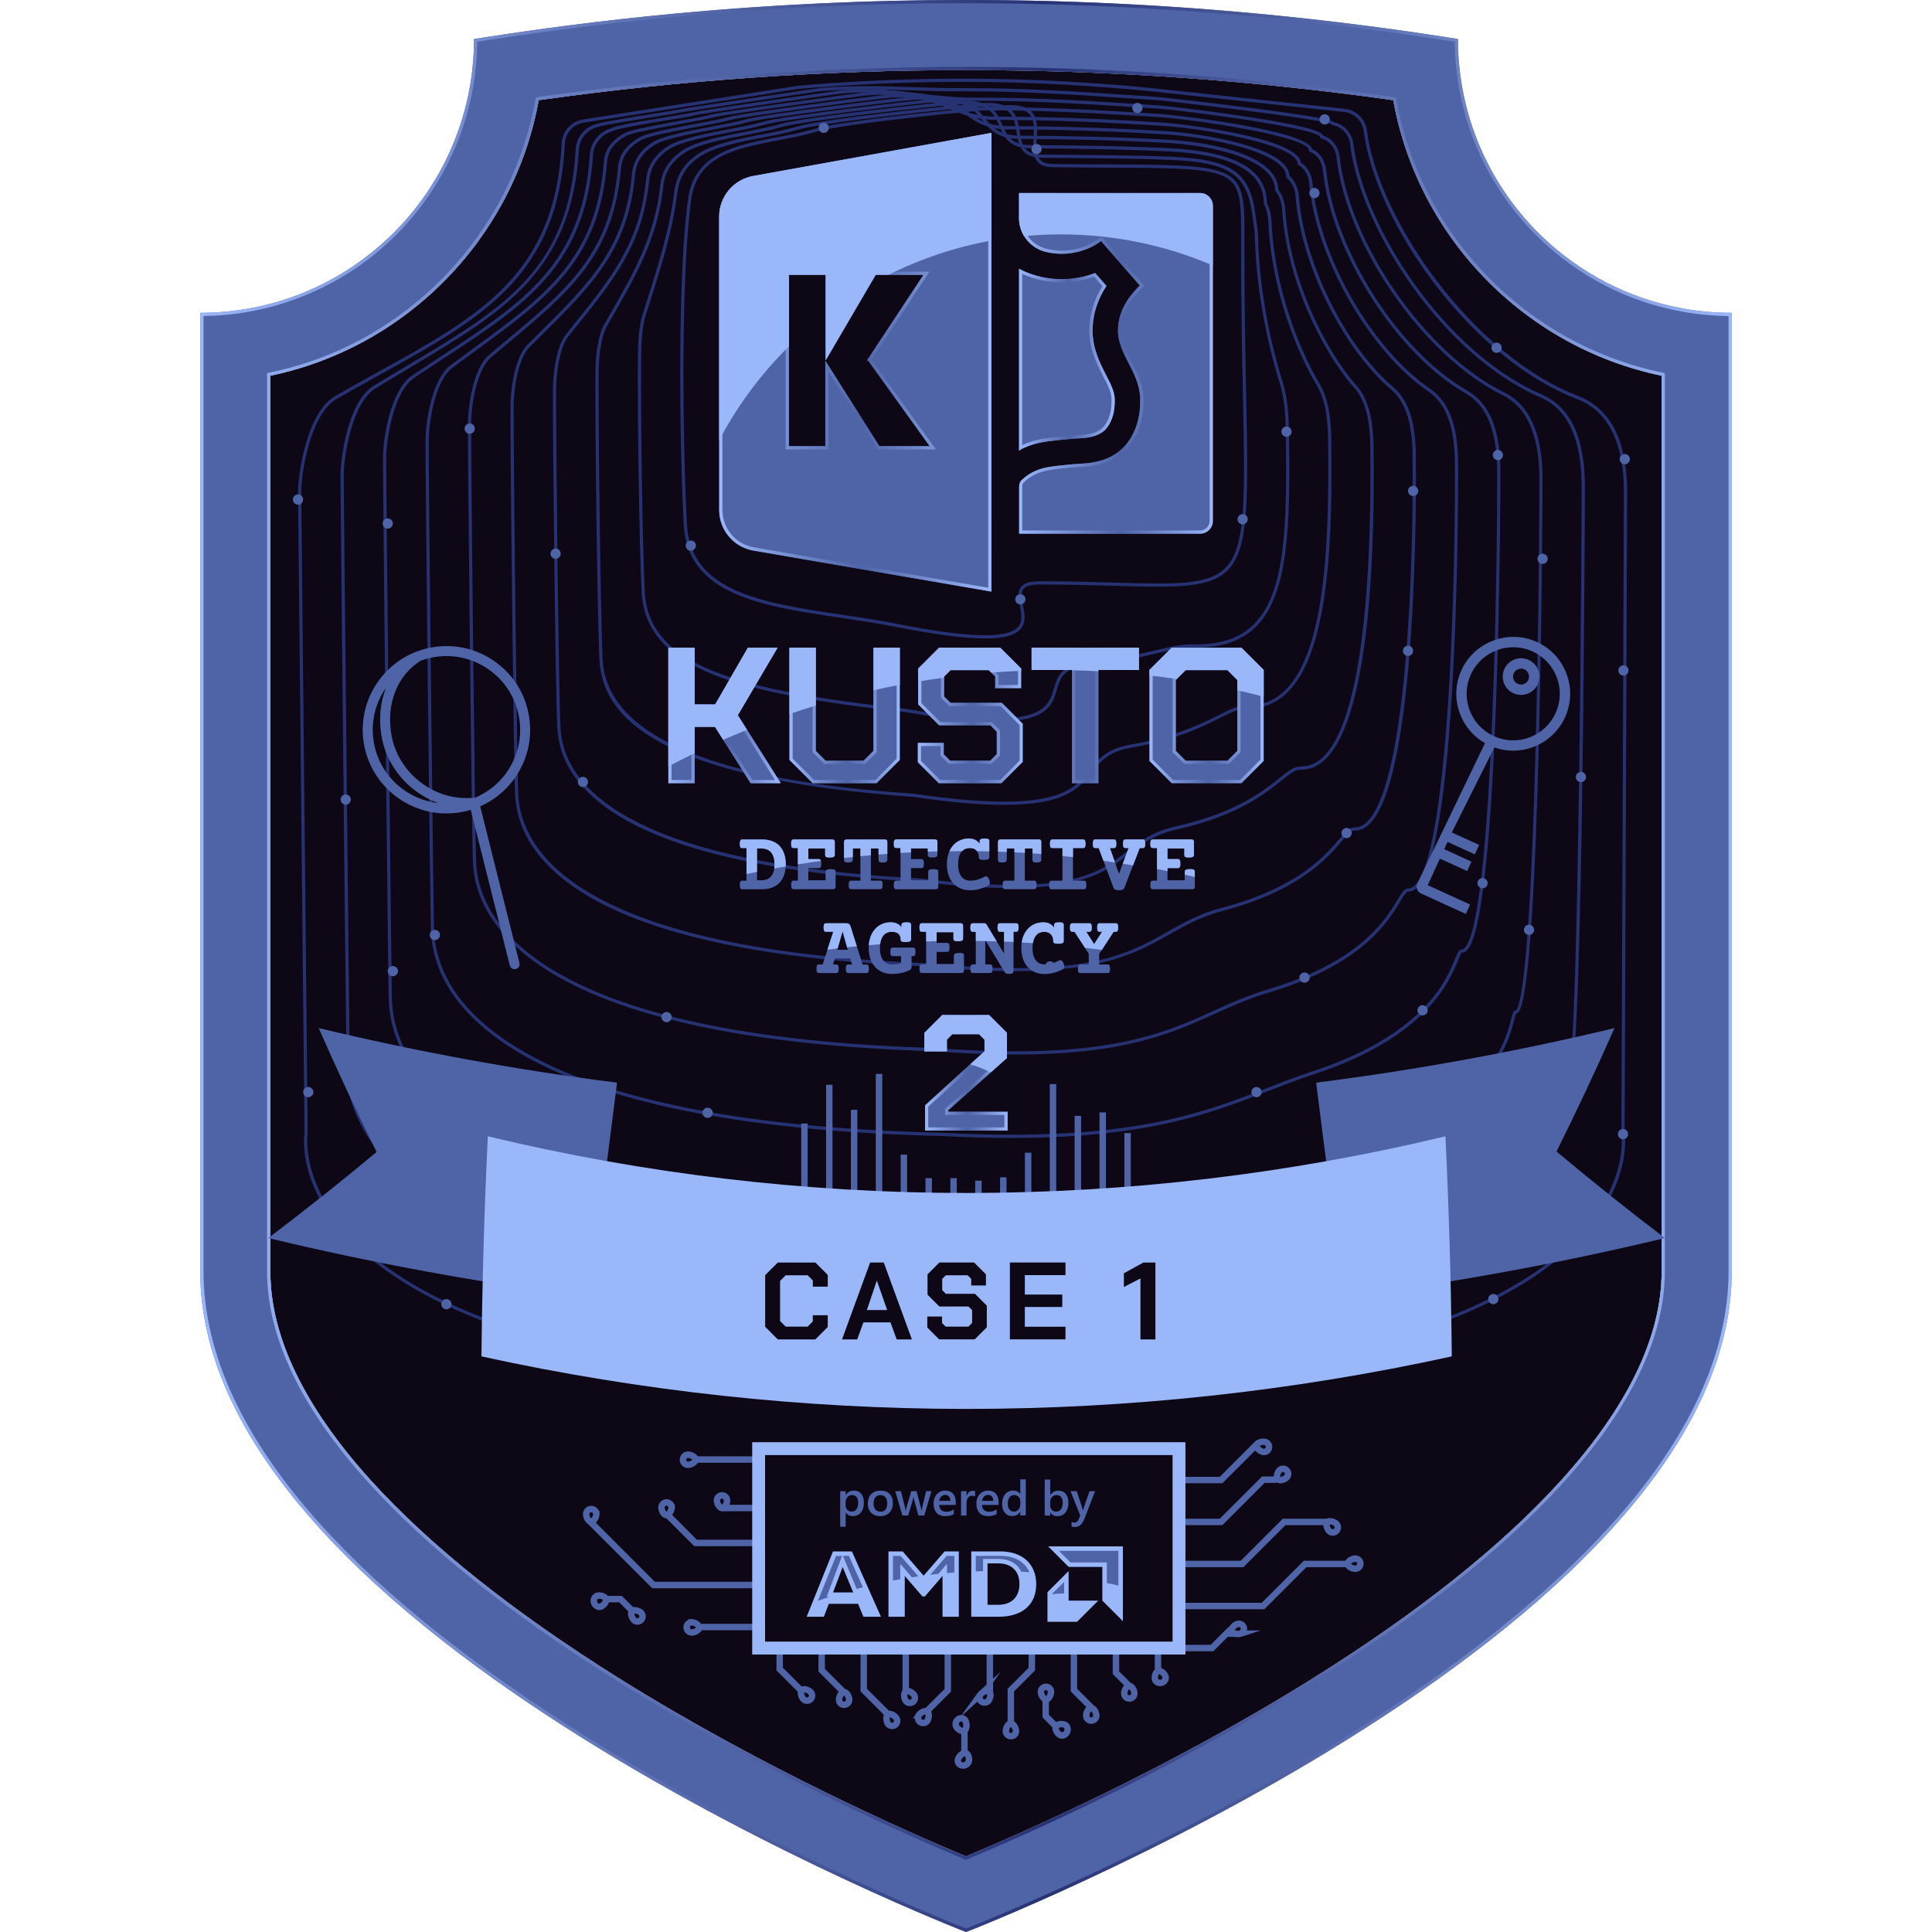 <?xml version="1.0" encoding="utf-8"?>
<!-- Generator: Adobe Illustrator 27.2.0, SVG Export Plug-In . SVG Version: 6.00 Build 0)  -->
<svg version="1.1" id="Layer_1" xmlns="http://www.w3.org/2000/svg" xmlns:xlink="http://www.w3.org/1999/xlink" x="0px" y="0px"
	 viewBox="0 0 600 600" style="enable-background:new 0 0 600 600;" xml:space="preserve">
<style type="text/css">
	.st0{fill:#0D0716;}
	.st1{fill:#273273;}
	.st2{fill:#4E64A7;}
	.st3{fill:url(#SVGID_1_);}
	.st4{fill:#9AB7F9;}
	.st5{enable-background:new    ;}
	.st6{fill:url(#SVGID_00000097489759045655004630000012196981288080895148_);}
	.st7{fill:url(#SVGID_00000042726594665478186340000015819742248544396173_);}
	.st8{fill:url(#SVGID_00000081607348213612598740000007718559056314238637_);}
	.st9{fill:url(#SVGID_00000170991073523277564860000011326876863426516150_);}
	.st10{fill:url(#SVGID_00000046331044607997355450000015624501150807780224_);}
	.st11{fill:url(#SVGID_00000101800323024735957550000005365879008942671537_);}
	.st12{fill:url(#SVGID_00000056417906548109146300000011777537054647714183_);}
	.st13{fill:url(#SVGID_00000051355298937829944460000017271140016906617491_);}
	.st14{fill:url(#SVGID_00000005224431977392781380000018228931350311568298_);}
</style>
<g>
	<path class="st0" d="M516.04,116.68v278.15c0,20.26-10.6,42.21-31.5,65.22c-18.38,20.24-44.35,40.89-77.16,61.39
		c-44.66,27.9-89.67,47.68-107.38,55.07c-17.8-7.42-63.18-27.4-107.88-55.38c-32.69-20.46-58.54-41.08-76.84-61.27
		c-20.78-22.94-31.32-44.81-31.32-65.03V116.68c42.37-8.81,75.62-42.81,83.34-85.57c43.88-6.21,88.45-9.35,132.71-9.35
		s88.81,3.14,132.68,9.35C440.39,73.87,473.66,107.88,516.04,116.68L516.04,116.68z"/>
	<g>
		<g>
			<path class="st1" d="M305.96,198.28c-5.65,0-14.21-0.92-27.39-3.53c-5.82-1.15-11.83-2.05-17.63-2.91
				c-24.42-3.63-47.49-7.06-48.61-29.03c-1.4-27.35-1.91-78.49,1.42-101.39c2.03-13.93,15.12-16.42,27.77-18.83
				c3.86-0.73,7.84-1.49,11.42-2.57c8.7-2.62,48.36-6.53,58.85-7.29v-0.01l0.47-0.03c3.83-0.26,6.45,0.36,8.01,1.9
				c2.07,2.05,1.89,5.26,1.71,8.37c-0.15,2.69-0.3,5.24,1.04,6.67c0.8,0.86,2.09,1.28,3.96,1.3c6.51,0.07,12.3,0.1,17.46,0.12
				c42.09,0.2,42.08,0.63,42.02,23.42l0,2.84c0,17.94,0.3,33.05,0.55,45.19c0.66,32.92,0.96,47.94-5.81,54.66
				c-5.65,5.6-16.04,5.31-34.9,4.77c-6.8-0.19-14.51-0.41-23.57-0.41c-2.51,0-4.09,0.44-4.84,1.36c-0.93,1.14-0.56,3.04-0.17,5.07
				c0.51,2.61,1.09,5.56-1.02,7.67C315.37,196.93,312.8,198.28,305.96,198.28z M312.69,33.67l-0.36,0.03
				c-9.7,0.67-50.33,4.64-59.1,7.28c-3.62,1.09-7.64,1.85-11.52,2.59c-12.88,2.45-25.05,4.77-26.97,17.99
				c-3.32,22.83-2.81,73.88-1.42,101.19c1.08,21.16,23.75,24.53,47.76,28.1c5.82,0.87,11.84,1.76,17.68,2.92
				c21.53,4.27,33.7,4.65,37.22,1.14c1.73-1.73,1.23-4.29,0.75-6.77c-0.44-2.26-0.86-4.39,0.38-5.89c0.95-1.16,2.79-1.72,5.61-1.72
				c9.07,0,16.79,0.22,23.6,0.41c18.59,0.53,28.83,0.81,34.17-4.48c6.47-6.41,6.17-21.3,5.51-53.93
				c-0.24-12.14-0.55-27.25-0.55-45.21l0-2.84c0.03-11.15,0.05-16.75-4.89-19.47c-5.08-2.8-15.46-2.85-36.14-2.95
				c-5.16-0.02-10.95-0.05-17.46-0.12c-2.16-0.02-3.69-0.56-4.68-1.62c-1.63-1.75-1.47-4.63-1.31-7.41
				c0.17-2.89,0.33-5.88-1.42-7.61C318.27,34.02,316.02,33.48,312.69,33.67z"/>
		</g>
		<g>
			<path class="st1" d="M309.16,224.14c-6.58,0-15.59-0.87-28-3l-0.2-0.03c-52.06-5.73-80.48-13.36-81.7-37.25
				c-0.72-14.15-1.36-56.53-1.12-74.33c0.02-2.28,0.2-8,1.44-11.92l0.53-1.65c4.21-13.17,7.84-24.55,9.28-36.41l0.08-0.44
				c0.67-4.64,2.92-8.24,6.88-11.01c4.85-3.4,12.72-4.91,20.33-6.37c3.99-0.77,7.76-1.49,10.96-2.45
				c7.93-2.39,48.71-6.65,57.49-7.26c10.05-0.7,10.85,4.36,11.55,8.84c0.59,3.81,1.11,7.09,6.85,7.14l4.94,0.04
				c14.71,0.13,26.32,0.24,35.32,0.64c18.96,0.85,24.59,4.85,26.18,18.59c0.06,0.54,0.15,1.12,0.25,1.72
				c0.2,1.26,0.43,2.69,0.46,4.24c0.46,19.61,5.03,36.97,7.71,45.57c1.56,5.02,1.84,10.72,1.91,15.13
				c0.45,29.12-0.02,50.52-10.25,60.69c-4.56,4.54-10.92,6.65-19.45,6.47c-3.39-0.07-7.13,0.81-11.86,1.92
				c-5.46,1.28-12.26,2.88-21.79,3.88c-6.77,0.71-7.67,3.74-8.72,7.25C326.83,218.92,325.27,224.14,309.16,224.14z M210.33,60.11
				c-1.49,11.79-5.1,23.09-9.27,36.15l-0.53,1.65c-1.2,3.8-1.38,9.4-1.4,11.63c-0.24,17.79,0.4,60.13,1.12,74.27
				c1.18,23.17,29.3,30.63,80.77,36.3l0.3,0.04c41.95,7.2,44.09,0.03,45.97-6.3c1.05-3.53,2.14-7.18,9.58-7.96
				c9.47-0.99,16.23-2.58,21.67-3.86c4.8-1.13,8.57-2.02,12.11-1.94c8.23,0.16,14.36-1.85,18.72-6.18
				c9.94-9.88,10.39-31.09,9.95-59.96c-0.07-4.34-0.34-9.96-1.87-14.85c-2.7-8.65-7.29-26.11-7.75-45.85
				c-0.03-1.49-0.25-2.88-0.45-4.11c-0.1-0.62-0.19-1.21-0.26-1.77c-1.51-13.08-6.94-16.89-25.24-17.71
				c-8.99-0.4-20.59-0.5-35.29-0.63L323.53,49c-6.59-0.06-7.22-4.09-7.83-7.99c-0.69-4.44-1.35-8.64-10.49-7.99
				c-8.48,0.59-49.57,4.89-57.27,7.22c-3.26,0.98-7.05,1.71-11.06,2.48c-7.51,1.44-15.27,2.93-19.94,6.2
				c-3.84,2.68-5.97,6.2-6.52,10.75L210.33,60.11z"/>
		</g>
		<g>
			<path class="st1" d="M311.82,249.96c-7.13,0-16.33-0.73-28.33-2.49l-0.13-0.01c-0.08-0.01-0.17-0.01-0.21-0.02
				c-34.36-2.51-58.88-7.5-74.94-15.26c-14.25-6.89-21.46-15.81-22.05-27.28c-0.63-12.21-1.41-74.14-1.23-89.96
				c0.05-4.45,0.79-10.85,2.73-14.22l0.95-1.65c8.21-14.26,14.7-25.52,16.41-41.41l0.06-0.45c0.59-4.34,2.89-7.86,6.83-10.49
				c4.28-2.86,12.53-4.45,19.81-5.85c3.97-0.77,7.73-1.49,10.58-2.35c7.03-2.11,48.69-6.71,55.67-7.19
				c9.78-0.7,11.66,3.6,13.32,7.41c1.46,3.36,2.73,6.26,8.74,6.3c18.76,0.13,32.46,0.44,43.09,0.97
				c20.33,1.03,30.26,6.61,30.35,17.05c0.84,1.67,1.35,3.82,1.44,6.08c0.88,20.12,8.59,39.56,14.93,50.1
				c3.08,5.12,3.53,12.18,3.59,17.05c0.2,14.25,0.15,30.79-1.67,45.46c-2.04,16.45-5.93,27.31-11.87,33.21
				c-3.49,3.46-7.7,5.17-12.6,5.07c-2.44-0.07-4.99,1.23-8.54,3c-5.38,2.69-13.5,6.75-27.59,9.2c-6.97,1.21-9.44,4.31-12.05,7.58
				C335.27,244.66,331.04,249.96,311.82,249.96z M205.96,58.22c-1.81,15.86-8.29,27.12-16.49,41.35l-0.95,1.65
				c-1.84,3.21-2.55,9.4-2.59,13.74c-0.18,15.81,0.6,77.7,1.23,89.9c1.77,34.71,72.77,39.89,96.11,41.6l0.17,0.01
				c0.08,0.01,0.17,0.01,0.21,0.02c43.78,6.4,49.58-0.87,54.7-7.29c2.73-3.43,5.32-6.67,12.66-7.94c13.94-2.42,21.99-6.44,27.31-9.1
				c3.67-1.84,6.36-3.15,9-3.1c4.62,0.11,8.59-1.51,11.88-4.78c12.45-12.36,13.68-46.34,13.24-77.95
				c-0.06-4.75-0.49-11.63-3.45-16.55c-6.4-10.64-14.19-30.27-15.07-50.58c-0.09-2.17-0.58-4.22-1.38-5.77l-0.06-0.11V63.2
				c-0.02-9.88-9.64-15.17-29.41-16.17c-10.62-0.53-24.3-0.84-43.05-0.97c-6.67-0.04-8.18-3.53-9.65-6.9
				c-1.68-3.84-3.25-7.47-12.34-6.81c-6.96,0.48-48.48,5.06-55.45,7.15c-2.9,0.87-6.68,1.6-10.68,2.37
				c-7.19,1.38-15.33,2.95-19.45,5.7c-3.87,2.58-5.98,5.91-6.44,10.21L205.96,58.22z"/>
		</g>
		<g>
			<path class="st1" d="M313.87,275.8c-7.5,0-16.67-0.59-28.04-1.97c-0.08-0.01-0.27-0.03-0.32-0.03
				c-91.15-4.77-111.45-28.64-112.44-47.83c-0.52-10.04-1.48-91.69-1.34-105.6c0.05-4.03,0.95-12.67,4.01-16.5l2.18-2.72
				c12.08-15.02,20.81-25.87,22.72-45.36l0.06-0.45c0.54-4.12,2.82-7.47,6.78-9.97c3.69-2.34,11.94-3.92,19.22-5.31
				c4-0.77,7.79-1.49,10.28-2.24c6-1.81,47.89-6.71,53.84-7.13c9.53-0.69,12.34,2.73,15.06,6.03c2.27,2.76,4.42,5.37,10.69,5.4
				c17.02,0.08,32.04,0.5,45.9,1.26c15.82,0.86,34.28,5.44,34.52,15.5c1.21,1.49,2.02,3.79,2.16,6.2
				c1.28,20.99,12.11,43.39,22.14,54.67c3.48,3.91,5.15,9.93,5.27,18.94c0.83,67.2-7.57,89.8-14.77,96.93
				c-2.33,2.31-4.94,3.46-7.83,3.4c-1.71-0.03-3.43,1.34-6.03,3.43c-5.11,4.09-13.67,10.93-32.56,15.17
				c-6.97,1.57-10.74,4.48-14.72,7.57C344.12,270.23,336.93,275.8,313.87,275.8z M285.54,272.8c0.04,0,0.39,0.03,0.45,0.04
				c45.92,5.58,55.14-1.55,64.05-8.45c4.08-3.16,7.93-6.14,15.12-7.75c18.67-4.19,27.11-10.94,32.15-14.98
				c2.78-2.22,4.62-3.67,6.68-3.65c2.62,0.06,4.97-0.99,7.11-3.11c13.46-13.34,14.84-66,14.47-96.21
				c-0.11-8.75-1.71-14.56-5.01-18.28c-10.15-11.41-21.1-34.06-22.39-55.27c-0.13-2.27-0.9-4.42-2.04-5.74L396,59.26v-0.19
				c-0.02-10.15-21.12-14.01-33.58-14.69c-13.85-0.76-28.85-1.17-45.86-1.26c-6.75-0.03-9.14-2.95-11.46-5.77
				c-2.67-3.25-5.19-6.31-14.21-5.67c-5.93,0.42-47.67,5.3-53.62,7.09c-2.54,0.77-6.35,1.5-10.38,2.27
				c-7.19,1.38-15.34,2.94-18.88,5.17c-3.83,2.42-5.98,5.67-6.37,9.68l-0.06,0.45c-2.03,19.5-10.79,30.4-22.89,45.43l-2.18,2.72
				c-2.89,3.61-3.74,11.97-3.79,15.88c-0.14,13.9,0.82,95.51,1.34,105.54c0.57,11.15,7.76,20.61,21.36,28.13
				C214.06,264.34,244.38,270.65,285.54,272.8C285.54,272.8,285.54,272.8,285.54,272.8z"/>
		</g>
		<g>
			<path class="st1" d="M315.14,301.61c-7.59,0-16.48-0.45-26.97-1.47c0.02,0-0.09,0-0.19-0.01l-0.2-0.01
				C178.73,295.83,160.9,265,159.98,247c-0.45-8.82-1.56-109.74-1.45-121.23c0.03-3.78,1.05-14.52,5.28-18.74
				c1.28-1.27,2.53-2.51,3.75-3.73c15.48-15.32,26.66-26.38,28.71-49.39l0.06-0.46c0.49-3.9,2.75-7.08,6.72-9.46
				c3.1-1.85,11.35-3.42,18.63-4.8c4.04-0.77,7.85-1.49,9.97-2.13c5.07-1.52,47.03-6.7,52.02-7.06c9.34-0.68,13.12,2.06,16.78,4.71
				c3.16,2.28,6.14,4.44,12.64,4.46c15.82,0.04,31.3,0.54,48.72,1.55c6,0.34,15.57,1.67,23.45,3.86
				c9.91,2.75,15.03,6.15,15.24,10.11c1.61,1.34,2.7,3.74,2.89,6.31c1.56,20.58,14.46,46.62,29.36,59.26
				c4.56,3.87,6.83,10.67,6.95,20.79c0.12,10.18,0.7,99.91-14.31,114.77c-1.43,1.42-2.99,2.13-4.62,2.13c-0.05,0-0.1,0-0.15,0
				c-1.11,0-2.28,1.36-4.04,3.41c-4.56,5.32-13.05,15.22-37,21.58c-6.72,1.78-11.42,4.44-16.4,7.25
				C353.57,295.62,342.96,301.61,315.14,301.61z M287.81,299.12c0.01,0,0.12,0,0.22,0.01l0.19,0.01
				c48.65,4.76,61.77-2.65,74.46-9.82c5.04-2.85,9.8-5.53,16.64-7.35c23.65-6.27,32-16.03,36.49-21.26
				c1.94-2.26,3.22-3.76,4.79-3.76c0.05,0,0.1,0,0.15,0c1.37,0,2.69-0.62,3.92-1.84c11.95-11.84,14.43-77.26,14.01-114.05
				c-0.11-9.81-2.27-16.37-6.59-20.03c-15.09-12.8-28.14-39.14-29.72-59.95c-0.17-2.4-1.2-4.6-2.69-5.74l-0.2-0.15v-0.25
				c-0.01-7.8-24.59-12.45-37.75-13.21c-17.4-1.01-32.86-1.51-48.66-1.55c-6.82-0.02-10.07-2.37-13.22-4.65
				c-3.51-2.54-7.15-5.17-16.12-4.52c-4.85,0.35-46.97,5.57-51.8,7.02c-2.17,0.65-6.01,1.38-10.07,2.15
				c-7.2,1.37-15.36,2.92-18.31,4.68c-3.83,2.29-5.95,5.37-6.29,9.15l-0.05,0.46c-2.19,23.06-13.44,34.19-28.96,49.56
				c-1.22,1.21-2.48,2.45-3.75,3.72c-3.55,3.54-4.94,12.94-4.98,18.04c-0.11,11.48,1,112.35,1.45,121.17
				c0.41,7.92,4.42,19.53,21.23,29.82C203.32,289.67,238.85,297.2,287.81,299.12C287.81,299.12,287.81,299.12,287.81,299.12z"/>
		</g>
		<g>
			<path class="st1" d="M315.38,327.49c-7.33,0-15.55-0.31-24.86-1c-0.11-0.01-0.42-0.02-0.46-0.02
				c-57.18-1.73-98.1-10.52-121.63-26.12c-13.47-8.93-20.92-20.1-21.55-32.29c-0.37-7.26-1.64-127.71-1.56-136.87
				c0.03-4.03,1.31-16.53,6.55-20.97c1.85-1.57,3.66-3.08,5.42-4.55c18.83-15.73,32.44-27.09,34.61-53.64l0.07-0.46
				c0.45-3.69,2.69-6.69,6.67-8.94c2.48-1.39,10.67-2.92,17.89-4.27c4.33-0.81,8.07-1.51,9.81-2.03c4.14-1.25,46.3-6.72,50.19-7
				c9.19-0.68,13.96,1.42,18.57,3.44c4.04,1.77,7.85,3.45,14.52,3.46c19.32,0.02,36.19,0.9,51.54,1.84
				c5.27,0.33,41.91,4.55,42.84,12.44c1.97,1.17,3.38,3.65,3.62,6.41c2.04,22.84,18.46,51.49,36.59,63.87
				c5.68,3.88,8.5,11.28,8.62,22.63c0.01,1.18,0.63,119.01-12.73,132.23c-0.87,0.86-1.82,1.27-2.77,1.27c0,0-0.01,0-0.01,0
				c-0.64,0-1.42,1.3-2.49,3.09c-3.81,6.34-11.73,19.55-41.04,28.31c-6.1,1.83-11.18,4.12-16.56,6.55
				C363.99,320.85,349.29,327.49,315.38,327.49z M290.08,325.47c0.02,0,0.47,0,0.59,0.04c52.02,3.88,70.15-4.32,86.14-11.55
				c5.41-2.44,10.51-4.75,16.68-6.6c28.93-8.65,36.72-21.63,40.47-27.87c1.33-2.22,2.14-3.57,3.35-3.57c0.03,0,0.05,0,0.08,0
				c0.68,0,1.34-0.32,2-0.98c11.34-11.22,12.69-106.58,12.43-131.51c-0.11-11-2.79-18.13-8.18-21.81
				c-18.35-12.52-34.96-41.51-37.03-64.61c-0.22-2.54-1.53-4.8-3.34-5.75l-0.27-0.14v-0.3c-0.01-5.94-29.76-10.99-41.92-11.74
				c-15.33-0.94-32.18-1.82-51.48-1.84c-6.87-0.01-10.96-1.8-14.92-3.54c-4.5-1.98-9.16-4.02-18.1-3.36
				c-3.73,0.27-46.06,5.78-49.97,6.96c-1.8,0.54-5.56,1.24-9.92,2.06c-6.79,1.27-15.24,2.85-17.58,4.16
				c-3.83,2.16-5.92,5.06-6.21,8.6l-0.06,0.46c-2.31,26.64-16.01,38.08-34.92,53.87c-1.76,1.47-3.56,2.98-5.41,4.54
				c-4.59,3.88-6.15,15.29-6.19,20.21c-0.08,9.16,1.19,129.56,1.56,136.81c0.61,11.87,7.91,22.76,21.1,31.51
				C192.37,315.01,233.11,323.74,290.08,325.47C290.08,325.47,290.08,325.47,290.08,325.47z"/>
		</g>
		<g>
			<path class="st1" d="M314.21,353.4c-6.55,0-13.64-0.18-21.34-0.59l-0.1-0.01c-0.14,0-0.4,0-0.41,0
				c-65.31-1.55-111.46-11.56-137.16-29.75c-13.53-9.58-20.73-21-21.38-33.96c-0.21-4.24-1.74-143.91-1.67-152.5
				c0.04-5.71,2.01-18.89,7.8-23.2c2.47-1.84,4.88-3.6,7.22-5.3c22.15-16.18,38.15-27.88,40.37-57.95l0.02-0.12
				c0.3-3.67,2.54-6.62,6.65-8.78c1.86-0.98,9.94-2.45,17.07-3.75c4.49-0.82,8.37-1.52,9.72-1.93c3.09-0.93,45.9-6.75,48.37-6.93
				c9.15-0.68,14.95,0.8,20.57,2.22c4.65,1.18,9.46,2.41,16.2,2.41c0.09,0,0.19,0,0.28,0c18.87,0,36.35,1.01,54.08,2.14
				c3.74,0.24,45.36,4.9,46.98,10.9c2.38,1.02,4.08,3.54,4.38,6.52c2.52,25,22.6,56.36,43.83,68.48
				c6.79,3.88,10.15,11.88,10.28,24.46c0.01,1.38-0.04,139.13-10.4,149.38c-0.48,0.48-0.95,0.71-1.55,0.71
				c-0.28,0.08-0.81,1.37-1.27,2.51c-2.67,6.51-9.75,23.8-44.75,35.28c-4.85,1.59-9.35,3.34-14.12,5.19
				C376.14,345.72,356.38,353.39,314.21,353.4z M292.94,351.81c57.09,2.97,80.18-5.99,100.55-13.91c4.78-1.86,9.3-3.61,14.17-5.21
				c34.56-11.34,41.52-28.32,44.14-34.71c0.86-2.1,1.31-3.15,2.22-3.13c0.28,0,0.54-0.13,0.83-0.42
				c9.21-9.11,10.28-131.55,10.1-148.66c-0.13-12.2-3.32-19.92-9.78-23.6c-21.48-12.26-41.78-43.98-44.33-69.25
				c-0.26-2.67-1.87-5-4.01-5.79l-0.33-0.12v-0.35c0-4.41-37.17-9.7-46.09-10.26c-17.71-1.13-35.17-2.14-54.01-2.14
				c-0.09,0-0.18,0-0.28,0c-6.87,0-11.74-1.24-16.44-2.44c-5.79-1.47-11.26-2.87-20.25-2.2c-2.46,0.18-45.09,5.97-48.15,6.89
				c-1.4,0.42-5.31,1.13-9.83,1.96c-6.71,1.22-15.07,2.74-16.79,3.65c-3.82,2.01-5.88,4.73-6.12,8.07l-0.02,0.12
				c-2.28,30.46-18.43,42.26-40.77,58.58c-2.33,1.71-4.74,3.46-7.21,5.3c-5.44,4.04-7.36,17.08-7.4,22.4
				c-0.07,8.58,1.45,148.2,1.67,152.44c0.64,12.63,7.69,23.8,20.96,33.19c25.53,18.07,71.49,28.02,136.59,29.56
				C292.73,351.8,292.85,351.8,292.94,351.81z"/>
		</g>
		<g>
			<path class="st1" d="M310.91,379.38c-4.99,0-10.22-0.08-15.7-0.25h-0.58c-72.1-1.35-122.93-12.19-151.11-32.21
				c-18.27-12.99-22.48-26.9-22.78-36.27l-0.02-0.51c-0.14-2.72-1.82-161.43-1.78-168.14c0.04-6.09,2.39-20.94,9.06-25.41
				c3.12-2.09,6.15-4.08,9.08-6c25.41-16.65,43.78-28.68,46.06-62.1l-0.01-0.01l0.01-0.23c0.26-3.99,2.85-7.28,6.61-8.39
				c1.38-0.84,8.53-2.07,17.7-3.58c3.96-0.65,7.38-1.22,8.2-1.46c1.92-0.58,44.41-6.7,46.55-6.87c9.31-0.7,16.01,0.14,23.11,1.03
				c5.22,0.65,10.61,1.33,17.14,1.33c0.37,0,0.75,0,1.12,0c19.41,0,37.73,1.21,55.45,2.38l0.79,0.05c2.41,0.16,15.15,1.63,27.1,3.45
				c20.91,3.19,23.67,4.96,24.04,5.93c2.73,0.85,4.76,3.47,5.1,6.61c3.02,27.07,26.88,61.23,51.07,73.11
				c7.79,3.83,11.81,12.67,11.94,26.28c0.01,1.57-0.47,159.28-7.57,166.3c-0.21,0.2-0.43,0.32-0.67,0.36c-0.13,0.25-0.32,1-0.5,1.73
				c-0.84,3.36-2.58,10.35-9.29,18.34c-8.26,9.83-21.34,17.96-38.87,24.15c-2.21,0.78-4.42,1.58-6.65,2.38
				C392.02,369.87,365.63,379.38,310.91,379.38z M295.22,378.14c65.42,1.99,94.4-8.47,119.96-17.7c2.24-0.81,4.45-1.6,6.65-2.38
				c40.69-14.37,45.84-35,47.53-41.78c0.42-1.7,0.62-2.48,1.31-2.48c0,0,0.01,0,0.01,0c0.94-0.17,4.17-6.4,6.15-79.15
				c1.1-40.69,1.28-82.01,1.24-86.51c-0.13-13.2-3.96-21.75-11.38-25.4c-24.45-12-48.58-46.53-51.63-73.89
				c-0.31-2.85-2.19-5.2-4.68-5.84l-0.38-0.1v-0.39c-1.01-2.89-43.42-8.33-50.26-8.78l-0.79-0.05c-17.99-1.19-36.61-2.41-56.31-2.38
				c-6.67,0-12.16-0.67-17.46-1.34c-7.05-0.88-13.7-1.72-22.91-1.02c-2.13,0.17-44.43,6.25-46.33,6.83
				c-0.88,0.27-4.16,0.81-8.33,1.49c-6.49,1.07-16.31,2.69-17.35,3.45l-0.16,0.08c-3.33,0.95-5.64,3.81-5.94,7.32l0,0.2
				c-2.25,34.09-20.82,46.26-46.53,63.1c-2.93,1.92-5.96,3.9-9.07,5.99c-6.47,4.34-8.58,19.54-8.62,24.59
				c-0.04,6.7,1.64,165.36,1.78,168.08l0.02,0.52c0.3,9.15,4.42,22.74,22.36,35.49c28,19.91,78.65,30.69,150.54,32.03H295.22z"/>
		</g>
		<g>
			<path class="st1" d="M303.77,405.51c-2.04,0-4.11-0.01-6.21-0.03h-0.65c-61.76-0.91-142.36-9.23-175.71-43.69
				c-8.94-9.24-13.76-19.95-13.57-30.16c0-0.2,0.01-0.34,0-0.43c-0.08-1.59-1.92-180.21-1.89-183.77
				c0.04-4.24,1.99-22.49,10.32-27.63c3.72-2.28,7.33-4.43,10.81-6.51c29.97-17.88,49.78-29.7,51.92-66.89v-0.01
				c0.23-3.89,2.88-7.05,6.6-7.91c1.03-0.45,6.37-1.36,17.39-3.13c3.69-0.59,7.18-1.16,7.57-1.27c1.36-0.4,44.42-6.78,44.71-6.8
				c10.34-0.79,19-0.51,28.17-0.22c5.07,0.16,10.32,0.33,15.95,0.31c18.93-0.07,37.46,1.19,55.39,2.41l4.59,0.31
				c1.17,0.08,14.93,1.6,28.32,3.31c21.6,2.75,25.94,3.85,26.82,4.54c3.14,0.64,5.58,3.38,5.99,6.73
				c3.16,26.19,28.77,65,58.32,77.74c9,3.88,13.45,13.07,13.59,28.1c0.02,1.77-0.59,179.31-4.38,183.06
				c-0.03,0.03-0.06,0.05-0.09,0.07c-0.03,0.18-0.06,0.51-0.09,0.84c-1.99,20.79-19.72,38.04-51.27,49.88
				C407.04,395.37,370.63,405.51,303.77,405.51z M297.56,404.48c70.68,0.66,108.32-9.74,138.45-21.06
				c31.17-11.7,48.68-28.66,50.63-49.04c0.09-0.98,0.14-1.47,0.51-1.59c3.19-6.09,4.12-174.95,4.05-182.27
				c-0.14-14.59-4.39-23.49-12.99-27.2c-29.85-12.87-55.73-52.08-58.92-78.54c-0.36-2.98-2.56-5.41-5.36-5.9l-0.41-0.07v-0.22
				c-3.24-1.76-51.48-7.3-54.42-7.5l-4.59-0.31c-17.92-1.22-36.47-2.48-55.32-2.41c-5.65,0.03-10.9-0.15-15.98-0.31
				c-9.14-0.29-17.77-0.57-28.06,0.22c-1.52,0.12-43.53,6.5-44.51,6.76c-0.43,0.13-3.07,0.55-7.69,1.3
				c-6.1,0.98-16.3,2.62-17.12,3.04l-0.16,0.07c-3.31,0.74-5.67,3.54-5.87,6.97l-0.5-0.01l0.5,0.03
				c-2.17,37.73-23.24,50.3-52.41,67.7c-3.48,2.08-7.09,4.23-10.8,6.5c-7.37,4.55-9.79,21.23-9.84,26.79
				c-0.03,3.56,1.81,182.11,1.89,183.71c0,0.1,0,0.27,0,0.5c-0.18,9.95,4.54,20.41,13.29,29.45c33.11,34.22,113.44,42.48,175,43.39
				H297.56z M487.35,333.76C487.35,333.76,487.36,333.76,487.35,333.76C487.36,333.76,487.35,333.76,487.35,333.76z"/>
		</g>
		<g>
			<path class="st1" d="M297.86,431.84l0.09-0.05c-125.54-1.62-173.89-28.17-192.33-50.21c-13.16-15.72-11.14-28.91-11.05-29.46
				l-2.01-199.29c0-5.96,2.85-24.86,11.56-29.85c4.5-2.58,8.85-4.98,13.06-7.31c32.08-17.76,55.27-30.59,57.25-71.18
				c0.18-3.7,2.96-6.81,6.61-7.38l66.84-10.49c36.74-3.18,73.95-2.9,110.64,0.83l59.06,6.33c3.61,0.38,6.46,3.19,6.93,6.81
				c3.59,27.82,33.01,69.87,65.57,82.37c10.11,3.88,15.24,13.95,15.24,29.93l-0.79,199.33c0.09,0.47,2.1,13.66-11.06,29.38
				c-18.51,22.11-67.12,48.76-193.59,50.22L297.86,431.84z M298.77,25.43c-16.96,0-33.91,0.73-50.77,2.18L181.2,38.1
				c-3.18,0.5-5.61,3.21-5.77,6.44c-2.01,41.14-25.39,54.09-57.76,72c-4.2,2.33-8.55,4.73-13.05,7.31
				c-8.34,4.77-11.06,23.17-11.06,28.98l2,199.38c-0.03,0.22-2.03,13.43,10.86,28.79c18.39,21.92,66.77,48.36,192.79,49.81h1.57
				c125.35-1.57,173.54-27.93,191.89-49.8c12.89-15.36,10.89-28.57,10.87-28.7l0.78-199.41c0-15.52-4.91-25.27-14.6-28.99
				c-15.31-5.88-30.93-18.48-43.99-35.48c-12.09-15.74-20.39-33.57-22.21-47.69c-0.41-3.17-2.9-5.61-6.05-5.95l-59.06-6.33
				C338.64,26.44,318.7,25.43,298.77,25.43z"/>
		</g>
	</g>
	<g>
		<path class="st2" d="M522.78,95.83c-17.08-3.04-32.39-11.18-44.31-22.79c-0.27-0.26-0.54-0.52-0.81-0.79
			c-0.86-0.86-1.71-1.75-2.53-2.65c-0.64-0.69-1.27-1.39-1.88-2.11c-5.8-6.75-10.55-14.42-14.01-22.76
			c-0.76-1.81-1.45-3.66-2.07-5.53c-2.86-8.5-4.41-17.61-4.41-27.08c-1.41-0.23-2.82-0.45-4.24-0.67
			c-3.35-0.52-6.71-1.02-10.06-1.51c-10.35-1.49-20.71-2.81-31.09-3.97c-65.58-7.32-131.73-7.91-197.4-1.78
			c-11.35,1.06-22.67,2.32-33.98,3.78c-4.04,0.52-8.07,1.07-12.1,1.65c-4.48,0.63-8.95,1.29-13.42,1.99l-3.26,0.51
			c0,13.33-3.07,25.95-8.54,37.18c-0.09,0.19-0.19,0.39-0.29,0.58c-1.31,2.65-2.75,5.21-4.33,7.69c-0.89,1.42-1.83,2.82-2.82,4.18
			c-3.18,4.43-6.79,8.55-10.76,12.29h-0.01c-13.49,12.71-31.14,21.05-50.69,22.77c-2.49,0.23-5.02,0.34-7.58,0.34v297.69
			C62.19,508.14,300,600,300,600s237.8-91.86,237.8-205.16V97.15C532.67,97.15,527.66,96.7,522.78,95.83z M516.04,394.84
			c0,20.26-10.6,42.21-31.51,65.22c-18.38,20.24-44.34,40.89-77.16,61.39c-44.66,27.89-89.67,47.68-107.37,55.06
			c-17.8-7.42-63.18-27.39-107.89-55.37c-32.69-20.47-58.54-41.09-76.84-61.28c-20.78-22.93-31.31-44.81-31.31-65.02V116.68
			c21.96-4.57,41.47-15.9,56.24-31.71c6.13-6.56,11.44-13.89,15.78-21.83c1.35-2.48,2.61-5.02,3.76-7.61
			c3.45-7.71,6.01-15.89,7.55-24.42c43.88-6.21,88.45-9.35,132.72-9.35c40.18,0,80.61,2.59,120.56,7.72
			c4.05,0.51,8.09,1.06,12.12,1.63c0.98,5.42,2.36,10.7,4.13,15.8c1.6,4.65,3.52,9.14,5.72,13.47c0.78,1.54,1.6,3.05,2.45,4.55
			c2.45,4.28,5.18,8.38,8.18,12.26c15.31,19.86,37.45,34.21,62.87,39.49V394.84z"/>
		
			<linearGradient id="SVGID_1_" gradientUnits="userSpaceOnUse" x1="62.2" y1="302" x2="537.81" y2="302" gradientTransform="matrix(1 0 0 -1 0 602)">
			<stop  offset="0" style="stop-color:#9AB7F9"/>
			<stop  offset="0.55" style="stop-color:#273273"/>
			<stop  offset="1" style="stop-color:#9AB7F9"/>
		</linearGradient>
		<path class="st3" d="M300,1c35.7,0,71.79,2.01,107.26,5.97c10.41,1.16,20.86,2.5,31.06,3.97c3.94,0.58,7.13,1.06,10.05,1.51
			c1.14,0.18,2.27,0.35,3.4,0.53c0.09,9.09,1.59,18.01,4.46,26.54c0.64,1.92,1.34,3.8,2.1,5.6c3.48,8.38,8.25,16.13,14.17,23.02
			c0.56,0.66,1.19,1.36,1.9,2.14c0.83,0.91,1.69,1.81,2.56,2.68c0.27,0.27,0.55,0.54,0.82,0.8c12.39,12.07,27.9,20.04,44.83,23.06
			c4.65,0.83,9.42,1.27,14.2,1.33v296.69c0,25.58-12.41,52.22-36.89,79.17c-19.66,21.65-47.08,43.53-81.52,65.03
			c-56.3,35.17-113.33,57.89-118.39,59.88c-5.07-1.99-62.09-24.72-118.4-59.88c-34.43-21.51-61.86-43.39-81.52-65.03
			c-24.48-26.95-36.89-53.59-36.89-79.17V98.14c2.28-0.03,4.51-0.14,6.67-0.34c18.96-1.67,37.05-9.75,51-22.77h0.01l0.29-0.27
			c4.02-3.79,7.68-7.97,10.88-12.43c0.97-1.33,1.93-2.76,2.85-4.23c1.58-2.49,3.06-5.1,4.37-7.76c0.11-0.2,0.21-0.41,0.3-0.61
			c5.61-11.52,8.51-23.88,8.64-36.76l2.42-0.38c4.28-0.67,8.79-1.34,13.41-1.99c4.02-0.58,8.09-1.13,12.09-1.65
			c11.27-1.45,22.69-2.73,33.94-3.78C239.84,2.39,270.1,0.98,300,0.98 M300,577.57l0.38-0.16c17.4-7.25,62.69-27.14,107.51-55.13
			c32.91-20.55,58.94-41.27,77.37-61.57c21.08-23.2,31.77-45.37,31.77-65.89V115.87l-0.8-0.17c-24.66-5.12-46.78-19.02-62.28-39.12
			c-2.94-3.8-5.67-7.89-8.1-12.14c-0.91-1.61-1.71-3.09-2.43-4.51c-2.21-4.35-4.12-8.84-5.67-13.34c-1.75-5.03-3.12-10.3-4.09-15.65
			l-0.13-0.71l-0.72-0.1c-4.5-0.64-8.47-1.17-12.13-1.63c-39.93-5.13-80.54-7.73-120.69-7.73c-44.28,0-88.98,3.15-132.86,9.36
			l-0.72,0.1l-0.13,0.71c-1.5,8.32-4.02,16.45-7.48,24.19c-1.11,2.5-2.36,5.04-3.72,7.54c-4.28,7.83-9.54,15.11-15.63,21.63
			c-15.04,16.09-34.3,26.96-55.71,31.41l-0.8,0.17v278.97c0,20.47,10.62,42.58,31.57,65.69c18.37,20.27,44.29,40.94,77.05,61.46
			c44.97,28.14,90.53,48.15,108.04,55.45l0.38,0.16 M300,0c-30.04,0-60.08,1.39-90.02,4.19C198.63,5.25,187.31,6.51,176,7.97
			c-4.04,0.52-8.07,1.07-12.1,1.65c-4.48,0.63-8.95,1.29-13.42,1.99l-3.26,0.51c0,13.33-3.07,25.95-8.54,37.18
			c-0.09,0.19-0.19,0.39-0.29,0.58c-1.31,2.65-2.75,5.21-4.33,7.69c-0.89,1.42-1.83,2.82-2.82,4.18
			c-3.18,4.43-6.79,8.55-10.76,12.29h-0.01c-13.49,12.71-31.14,21.05-50.69,22.77c-2.49,0.23-5.02,0.34-7.58,0.34v297.69
			C62.2,508.14,300.01,600,300.01,600s237.8-91.86,237.8-205.16V97.15c-5.13,0-10.14-0.45-15.02-1.32
			c-17.08-3.04-32.39-11.18-44.31-22.79c-0.27-0.26-0.54-0.52-0.81-0.79c-0.86-0.86-1.71-1.75-2.53-2.65
			c-0.64-0.69-1.27-1.39-1.88-2.11c-5.8-6.75-10.55-14.42-14.01-22.76c-0.76-1.81-1.45-3.66-2.07-5.53
			c-2.86-8.5-4.41-17.61-4.41-27.08c-1.41-0.23-2.82-0.45-4.24-0.67c-3.35-0.52-6.71-1.02-10.06-1.51
			c-10.35-1.49-20.71-2.81-31.09-3.97C371.7,1.99,335.84,0,300,0L300,0z M300,576.51c-17.8-7.42-63.18-27.39-107.89-55.37
			c-32.69-20.47-58.54-41.09-76.84-61.28c-20.78-22.93-31.31-44.81-31.31-65.02V116.68c21.96-4.57,41.47-15.9,56.24-31.71
			c6.13-6.56,11.44-13.89,15.78-21.83c1.35-2.48,2.61-5.02,3.76-7.61c3.45-7.71,6.01-15.89,7.55-24.42
			c43.88-6.21,88.45-9.35,132.72-9.35c40.18,0,80.61,2.59,120.56,7.72c4.05,0.51,8.09,1.06,12.12,1.63
			c0.98,5.42,2.36,10.7,4.13,15.8c1.6,4.65,3.52,9.14,5.72,13.47c0.78,1.54,1.6,3.05,2.45,4.55c2.45,4.28,5.18,8.38,8.18,12.26
			c15.31,19.86,37.45,34.21,62.87,39.49v278.16c0,20.26-10.6,42.21-31.51,65.22c-18.38,20.24-44.34,40.89-77.16,61.39
			C362.71,549.34,317.7,569.13,300,576.51L300,576.51L300,576.51z"/>
	</g>
	<g>
		<g>
			<rect x="256.54" y="336.89" class="st2" width="2" height="33.79"/>
		</g>
		<g>
			<rect x="264.26" y="344.67" class="st2" width="2" height="26.01"/>
		</g>
		<g>
			<rect x="248.82" y="348.92" class="st2" width="2" height="21.76"/>
		</g>
		<g>
			<rect x="349.18" y="351.89" class="st2" width="2" height="18.77"/>
		</g>
		<g>
			<rect x="271.99" y="333.51" class="st2" width="2" height="37.17"/>
		</g>
		<g>
			<rect x="279.71" y="358.57" class="st2" width="2" height="12.1"/>
		</g>
		<g>
			<rect x="287.42" y="365.88" class="st2" width="2" height="4.79"/>
		</g>
		<g>
			
				<rect x="295.14" y="365.88" transform="matrix(1 -2.140668e-03 2.140668e-03 1 -0.788 0.635)" class="st2" width="2" height="4.79"/>
		</g>
		<g>
			<rect x="302.86" y="366.66" class="st2" width="2" height="4.01"/>
		</g>
		<g>
			<rect x="310.58" y="365.62" class="st2" width="2" height="5.05"/>
		</g>
		<g>
			<rect x="318.3" y="357.98" class="st2" width="2" height="12.69"/>
		</g>
		<g>
			<rect x="326.02" y="336.66" class="st2" width="2" height="34"/>
		</g>
		<g>
			<rect x="333.74" y="346.53" class="st2" width="2" height="24.13"/>
		</g>
		<g>
			<rect x="341.46" y="345.46" class="st2" width="2" height="25.2"/>
		</g>
	</g>
	<g>
		<g>
			<g>
				<path class="st4" d="M258.69,481.8l-8.18,20.3h5.36l1.52-4.02h9.08l1.67,4.02h5.45l-9.02-20.3h-5.86H258.69z M258.72,494.54
					l2.98-7.89l3.27,7.89H258.72z"/>
				<path class="st2" d="M261.51,483.2l-4.8,12.75h0.87c-1.2,0.36-2.39,0.77-3.56,1.19l5.63-13.93h1.87L261.51,483.2z"/>
				<path class="st2" d="M267.98,492.94c-0.64,0.15-1.3,0.32-1.94,0.5l-4.26-10.25h1.87l4.33,9.74L267.98,492.94z"/>
				<polygon class="st4" points="286.84,489.33 280.33,481.8 275.92,481.8 275.92,502.1 280.98,502.1 280.98,489.42 286.46,495.79 
					287.23,495.79 292.71,489.42 292.71,502.1 297.77,502.1 297.77,481.8 293.36,481.8 				"/>
				<path class="st2" d="M279.69,483.2l5.5,6.35c-0.67,0.08-1.34,0.2-2.01,0.29l-3.6-4.19v4.79c-0.75,0.13-1.51,0.27-2.26,0.42
					v-7.66L279.69,483.2L279.69,483.2z"/>
				<path class="st2" d="M296.37,483.2v5.15c-0.77,0.04-1.52,0.11-2.28,0.18v-2.88l-2.68,3.13c-0.84,0.08-1.66,0.18-2.5,0.28
					l5.08-5.86h2.37H296.37z"/>
				<path class="st4" d="M310.59,481.8h-8.96v20.3h8.39c8.1,0,11.79-4.29,11.79-10.12S318,481.8,310.59,481.8L310.59,481.8z
					 M309.99,498.38h-3.3v-12.86h3.24c4.79,0,6.67,2.95,6.67,6.43C316.6,494.93,315.08,498.38,309.99,498.38L309.99,498.38z"/>
				<path class="st2" d="M310.58,483.2h-7.55v4.8c0.74-0.04,1.49-0.06,2.26-0.07v-3.8h4.63c3.48,0,6.03,1.45,7.25,3.96
					c0.84,0.04,1.68,0.1,2.5,0.17c-1.19-2.82-3.98-5.07-9.09-5.07L310.58,483.2z"/>
				<polygon class="st4" points="325.5,480.24 331.88,486.62 342.34,486.62 342.34,497.08 348.72,503.47 348.72,480.24 				"/>
				<path class="st2" d="M347.33,481.64v10.79c-1.19-0.29-2.39-0.57-3.59-0.81v-6.39h-11.28l-3.59-3.59H347.33z"/>
				<polygon class="st4" points="331.87,487.9 325.3,494.47 325.3,503.66 334.49,503.66 341.06,497.09 331.87,497.09 				"/>
				<path class="st2" d="M330.48,491.27v3.56c-1.27,0.06-2.53,0.13-3.78,0.24v-0.03L330.48,491.27z"/>
			</g>
			<g>
				<g>
					<polygon class="st2" points="379.62,473.65 366.15,473.65 366.15,471.65 378.8,471.65 391.92,458.53 396.35,458.53 
						396.35,460.53 392.74,460.53 					"/>
				</g>
				<g>
					<polygon class="st2" points="386.14,486.71 366.15,486.71 366.15,484.71 385.32,484.71 398.38,471.65 412.21,471.65 
						412.21,473.65 399.2,473.65 					"/>
				</g>
				<g>
					<polygon class="st2" points="379.62,460.64 366.15,460.64 366.15,458.64 378.8,458.64 389.57,447.86 390.99,449.28 					"/>
				</g>
				<g>
					<polygon class="st2" points="392.67,499.76 366.15,499.76 366.15,497.76 391.85,497.76 404.9,484.71 418.37,484.71 
						418.37,486.71 405.72,486.71 					"/>
				</g>
				<g>
					<polygon class="st2" points="376.8,512.82 366.15,512.82 366.15,510.82 375.98,510.82 381.58,505.21 383,506.63 					"/>
				</g>
				<g>
					<polygon class="st2" points="235.6,480.18 215.61,480.18 206.48,471.06 207.9,469.64 216.43,478.18 235.6,478.18 					"/>
				</g>
				<g>
					<polygon class="st2" points="235.6,493.24 202.55,493.24 182.67,473.36 184.09,471.94 203.37,491.24 235.6,491.24 					"/>
				</g>
				<g>
					<rect x="216.02" y="452.27" class="st2" width="19.58" height="2"/>
				</g>
				<g>
					<rect x="224.28" y="467.33" class="st2" width="11.32" height="2"/>
				</g>
				<g>
					<rect x="217.81" y="504.29" class="st2" width="17.79" height="2"/>
				</g>
				<g>
					<polygon class="st2" points="247.95,525.58 241.13,518.76 241.13,511.82 243.13,511.82 243.13,517.93 249.37,524.16 					"/>
				</g>
				<g>
					<polygon class="st2" points="261.17,526.1 254.18,519.1 254.18,511.82 256.18,511.82 256.18,518.28 262.59,524.68 					"/>
				</g>
				<g>
					<polygon class="st2" points="274.89,532.94 267.24,525.28 267.24,511.82 269.24,511.82 269.24,524.46 276.31,531.52 					"/>
				</g>
				<g>
					<rect x="280.29" y="511.82" class="st2" width="2" height="13.21"/>
				</g>
				<g>
					<polygon class="st2" points="288.68,532.02 287.26,530.6 293.35,524.52 293.35,511.82 295.35,511.82 295.35,525.34 					"/>
				</g>
				<g>
					<rect x="306.4" y="511.82" class="st2" width="2" height="14.09"/>
				</g>
				<g>
					<polygon class="st2" points="338.17,530.95 332.51,525.28 332.51,511.82 334.51,511.82 334.51,524.46 339.59,529.53 					"/>
				</g>
				<g>
					<polygon class="st2" points="349.72,524.04 345.57,519.88 345.57,511.82 347.57,511.82 347.57,519.06 351.14,522.62 					"/>
				</g>
				<g>
					<rect x="358.62" y="511.82" class="st2" width="2" height="6.53"/>
				</g>
				<g>
					<polygon class="st2" points="327.15,536.77 323.75,533.36 323.75,528.31 325.75,528.31 325.75,532.54 328.57,535.35 					"/>
				</g>
				<g>
					<path class="st2" d="M206.96,471.51c-1.55,0-2.54-1.98-2.54-3.34c0-1.42,1.16-2.58,2.58-2.58c1.07,0,1.99,0.65,2.38,1.58h0.2
						l0.01,1C209.59,469.51,208.49,471.51,206.96,471.51z M207,467.59c-0.32,0-0.58,0.26-0.58,0.58c0,0.48,0.33,1.13,0.55,1.31
						c0.22-0.16,0.55-0.73,0.61-1.18v-0.13C207.58,467.85,207.32,467.59,207,467.59z"/>
				</g>
				<g>
					<path class="st2" d="M250.63,529.17c-0.66,0-1.32-0.25-1.83-0.76h0c-0.45-0.45-0.81-1.15-0.98-1.89
						c-0.22-0.97-0.05-1.8,0.48-2.33c0.26-0.26,0.71-0.56,1.48-0.56c1.03,0,2.12,0.57,2.68,1.14c1,1.01,0.99,2.65-0.01,3.65
						C251.95,528.92,251.29,529.17,250.63,529.17z M250.22,527c0.23,0.23,0.6,0.23,0.83,0c0.23-0.23,0.22-0.6-0.01-0.83
						c-0.33-0.34-1.03-0.57-1.31-0.54C249.68,525.92,249.89,526.68,250.22,527z"/>
				</g>
				<g>
					<path class="st2" d="M324.87,528.77c-1.53,0-2.63-2-2.63-3.34v-0.01c0.02-1.42,1.18-2.57,2.59-2.57c1.42,0,2.58,1.16,2.58,2.58
						C327.41,526.79,326.42,528.77,324.87,528.77z M324.24,525.44c0,0.46,0.38,1.13,0.62,1.31c0.22-0.18,0.55-0.84,0.55-1.31
						c0-0.32-0.26-0.58-0.58-0.58S324.25,525.11,324.24,525.44z"/>
				</g>
				<g>
					<path class="st2" d="M262.15,530.44c-1.37,0-2.52-1.08-2.58-2.46l0,0c-0.06-1.33,0.89-3.39,2.46-3.47
						c1.56-0.08,2.63,1.86,2.7,3.21c0.06,1.43-1.04,2.64-2.45,2.71C262.23,530.44,262.19,530.44,262.15,530.44z M261.56,527.89
						c0.01,0.31,0.31,0.59,0.62,0.55c0.32-0.01,0.56-0.29,0.55-0.62c-0.02-0.47-0.38-1.11-0.61-1.28
						C261.88,526.74,261.54,527.44,261.56,527.89L261.56,527.89z"/>
				</g>
				<g>
					<path class="st2" d="M313.95,540.18c-0.64,0-1.25-0.23-1.73-0.67c-0.52-0.46-0.82-1.1-0.85-1.79c-0.03-0.63,0.17-1.4,0.54-2.05
						c0.49-0.88,1.17-1.38,1.92-1.41c1.53-0.06,2.63,1.85,2.7,3.21c0.03,0.69-0.2,1.35-0.66,1.86c-0.46,0.52-1.1,0.82-1.79,0.85
						C314.04,540.18,314,540.18,313.95,540.18z M313.92,536.29c-0.23,0.19-0.57,0.89-0.55,1.35c0.01,0.2,0.12,0.33,0.19,0.39
						c0.12,0.11,0.27,0.17,0.43,0.15c0.2-0.01,0.33-0.12,0.39-0.19c0.11-0.12,0.16-0.27,0.15-0.43
						C314.51,537.09,314.15,536.46,313.92,536.29z"/>
				</g>
				<g>
					<path class="st2" d="M420.89,488.2c-1.33,0-3.27-0.94-3.34-2.47c-0.07-1.55,1.86-2.63,3.21-2.7c0.69-0.03,1.35,0.2,1.86,0.66
						c0.52,0.46,0.82,1.1,0.85,1.79c0.03,0.69-0.2,1.35-0.66,1.86c-0.46,0.52-1.1,0.82-1.79,0.85
						C420.98,488.2,420.93,488.2,420.89,488.2z M419.58,485.65c0.19,0.23,0.88,0.59,1.35,0.55c0.2-0.01,0.33-0.12,0.39-0.19
						c0.11-0.12,0.16-0.27,0.15-0.43c-0.01-0.2-0.12-0.33-0.19-0.39c-0.12-0.11-0.27-0.17-0.43-0.15
						C420.38,485.06,419.75,485.42,419.58,485.65z"/>
				</g>
				<g>
					<path class="st2" d="M397.61,460.67c-0.57,0-1.05-0.17-1.42-0.5c-0.57-0.51-0.76-1.34-0.56-2.31c0.15-0.71,0.49-1.4,0.92-1.87
						c0.46-0.51,1.1-0.81,1.79-0.85c0.69-0.04,1.35,0.2,1.86,0.67c0.51,0.47,0.81,1.1,0.85,1.79c0.03,0.69-0.2,1.35-0.67,1.87
						c-0.43,0.47-1.11,0.87-1.84,1.07C398.22,460.62,397.9,460.67,397.61,460.67z M397.55,458.67c0.29,0.03,1.04-0.22,1.35-0.56v0
						c0.11-0.12,0.16-0.27,0.15-0.42c-0.01-0.16-0.08-0.3-0.19-0.41c-0.24-0.21-0.61-0.2-0.83,0.04
						C397.71,457.68,397.51,458.39,397.55,458.67z"/>
				</g>
				<g>
					<path class="st2" d="M413.89,476.93c-0.62,0-1.24-0.22-1.73-0.67l0,0c-0.66-0.6-1.17-1.7-1.21-2.63
						c-0.03-0.63,0.14-1.17,0.5-1.56c0.51-0.57,1.33-0.76,2.31-0.56c0.7,0.15,1.4,0.49,1.87,0.92c0.51,0.46,0.81,1.1,0.85,1.79
						c0.03,0.69-0.2,1.35-0.67,1.86C415.3,476.64,414.6,476.93,413.89,476.93z M412.94,473.43c-0.04,0.29,0.21,1.03,0.56,1.34l0,0
						c0.24,0.21,0.61,0.2,0.83-0.04c0.1-0.12,0.16-0.27,0.15-0.42s-0.08-0.3-0.19-0.41C413.93,473.59,413.22,473.39,412.94,473.43z"
						/>
				</g>
				<g>
					<path class="st2" d="M286.68,536.1c-0.45,0-0.91-0.12-1.33-0.37c-0.75-0.45-1.18-1.22-1.24-2.03h-0.55l0.9-1.51
						c0.69-1.16,2.67-2.3,3.98-1.51c1.33,0.8,1.15,3,0.45,4.17C288.41,535.65,287.56,536.1,286.68,536.1z M286.25,533.11l-0.06,0.11
						c-0.08,0.13-0.1,0.29-0.07,0.44c0.04,0.15,0.13,0.28,0.26,0.36c0.27,0.17,0.63,0.08,0.8-0.2c0.25-0.41,0.3-1.14,0.21-1.41
						C287.12,532.43,286.53,532.75,286.25,533.11z"/>
				</g>
				<g>
					<path class="st2" d="M298.11,533.4l5.55-7.72c0.22-0.3,0.54-0.6,0.91-0.86l6.28-5.71l-3.67,5.1c0.19,0.06,0.38,0.14,0.55,0.26
						c0.3,0.21,0.67,0.6,0.8,1.34c0.18,1.01-0.2,2.2-0.66,2.86c-0.41,0.57-1.01,0.94-1.69,1.05c-0.68,0.11-1.36-0.05-1.92-0.45
						c-0.3-0.22-0.55-0.49-0.73-0.81L298.11,533.4z M305.33,526.79l-0.04,0.05c-0.09,0.12-0.12,0.28-0.1,0.43
						c0.03,0.16,0.11,0.29,0.24,0.38c0.12,0.09,0.28,0.13,0.43,0.1c0.16-0.03,0.29-0.11,0.39-0.24c0.27-0.38,0.38-1.11,0.32-1.38
						C306.28,526.14,305.63,526.44,305.33,526.79z"/>
				</g>
				<g>
					<path class="st2" d="M224.25,469.33c-0.73,0-1.42-0.44-1.94-1.25c-0.39-0.61-0.64-1.34-0.67-1.97
						c-0.03-0.69,0.2-1.35,0.66-1.86c0.46-0.52,1.1-0.82,1.79-0.85c0.68-0.03,1.35,0.2,1.86,0.67c0.52,0.46,0.82,1.1,0.85,1.79
						c0.03,0.63-0.17,1.4-0.54,2.05c-0.49,0.88-1.17,1.38-1.92,1.41C224.31,469.33,224.28,469.33,224.25,469.33z M224.21,465.41
						c-0.01,0-0.02,0-0.03,0c-0.2,0.01-0.33,0.12-0.39,0.19c-0.11,0.12-0.16,0.27-0.15,0.43c0.02,0.47,0.38,1.11,0.61,1.28
						c0.23-0.19,0.57-0.89,0.55-1.35c-0.01-0.2-0.12-0.33-0.19-0.39C224.5,465.46,224.36,465.41,224.21,465.41z"/>
				</g>
				<g>
					<path class="st2" d="M392.52,451.93c-0.23,0-0.47-0.03-0.7-0.1c-0.77-0.22-1.81-0.9-2.3-1.8c-0.37-0.66-0.32-1.21-0.23-1.56
						c0.21-0.72,0.85-1.28,1.81-1.55c0.67-0.19,1.39-0.23,1.98-0.1l0.16,0.04c0.66,0.19,1.21,0.63,1.55,1.23
						c0.34,0.6,0.42,1.3,0.23,1.97C394.69,451.19,393.65,451.93,392.52,451.93z M391.24,449.02c0.12,0.26,0.66,0.75,1.12,0.88
						c0.32,0.09,0.64-0.09,0.73-0.4c0.04-0.15,0.02-0.31-0.05-0.44c-0.07-0.12-0.18-0.22-0.31-0.27l-0.05-0.01
						C392.24,448.66,391.48,448.84,391.24,449.02z"/>
				</g>
				<g>
					<path class="st2" d="M350.72,528.49c-0.64,0-1.25-0.23-1.73-0.67c-0.52-0.46-0.82-1.1-0.85-1.79c-0.03-0.63,0.17-1.4,0.54-2.05
						c0.49-0.88,1.17-1.38,1.92-1.41c0.77-0.02,1.48,0.41,2.02,1.24c0.39,0.61,0.64,1.34,0.67,1.97c0.03,0.69-0.2,1.35-0.66,1.86
						c-0.46,0.52-1.1,0.82-1.79,0.85C350.8,528.49,350.76,528.49,350.72,528.49z M350.69,524.6c-0.23,0.19-0.58,0.89-0.55,1.35
						c0.01,0.2,0.12,0.33,0.19,0.39c0.12,0.11,0.27,0.17,0.43,0.15c0.2-0.01,0.33-0.12,0.39-0.19c0.11-0.12,0.16-0.27,0.15-0.43
						C351.28,525.4,350.92,524.77,350.69,524.6z"/>
				</g>
				<g>
					<path class="st2" d="M338.9,535.36c-0.64,0-1.25-0.23-1.73-0.67c-0.52-0.46-0.82-1.1-0.85-1.79c-0.03-0.63,0.17-1.4,0.54-2.05
						c0.49-0.88,1.17-1.38,1.92-1.41c0.77-0.02,1.48,0.41,2.02,1.24c0.39,0.61,0.64,1.34,0.67,1.97c0.06,1.43-1.04,2.64-2.45,2.71
						C338.99,535.36,338.95,535.36,338.9,535.36z M338.87,531.47c-0.23,0.19-0.57,0.89-0.55,1.35c0.01,0.2,0.12,0.33,0.19,0.39
						c0.12,0.11,0.27,0.17,0.43,0.15c0.32-0.01,0.56-0.29,0.55-0.62C339.46,532.27,339.1,531.64,338.87,531.47z"/>
				</g>
				<g>
					<path class="st2" d="M277.06,537.01c-0.8,0-1.59-0.37-2.1-1.07l-0.06-0.08c-0.5-0.73-0.73-1.92-0.55-2.84
						c0.12-0.62,0.42-1.11,0.86-1.4c0.29-0.2,0.81-0.41,1.55-0.27c1.01,0.2,1.99,0.96,2.43,1.62c0.79,1.18,0.48,2.79-0.69,3.58
						C278.07,536.87,277.56,537.01,277.06,537.01z M276.54,534.7l0.04,0.06c0.18,0.26,0.55,0.33,0.81,0.16
						c0.27-0.18,0.34-0.54,0.15-0.82c-0.27-0.4-0.91-0.76-1.19-0.78C276.25,533.58,276.3,534.3,276.54,534.7z"/>
				</g>
				<g>
					<path class="st2" d="M282.56,529.86c-0.16,0-0.33-0.02-0.49-0.05c-0.64-0.12-1.2-0.47-1.58-0.99l-0.08-0.11
						c-0.5-0.73-0.73-1.92-0.55-2.84c0.12-0.62,0.42-1.11,0.86-1.4c1.29-0.87,3.22,0.22,3.98,1.35c0.79,1.18,0.48,2.79-0.69,3.58
						C283.57,529.71,283.07,529.86,282.56,529.86z M282.02,527.54l0.05,0.07c0.09,0.13,0.22,0.21,0.38,0.24
						c0.16,0.03,0.31,0,0.44-0.09c0.27-0.18,0.34-0.54,0.15-0.82c-0.27-0.4-0.91-0.76-1.19-0.78
						C281.74,526.42,281.79,527.14,282.02,527.54z"/>
				</g>
				<g>
					<rect x="298.52" y="537.72" class="st2" width="2" height="6.64"/>
				</g>
				<g>
					<path class="st2" d="M299.01,538.56c-0.16,0-0.33-0.02-0.5-0.05c-0.9-0.19-1.87-0.88-2.36-1.68c-0.73-1.2-0.35-2.86,0.83-3.71
						c0.61-0.44,1.37-0.6,2.07-0.46c0.67,0.14,1.24,0.55,1.6,1.14c0.69,1.14,0.79,3.49-0.49,4.4
						C299.83,538.44,299.44,538.56,299.01,538.56z M298.53,534.61c-0.13,0-0.26,0.05-0.39,0.14c-0.34,0.25-0.48,0.73-0.29,1.05
						c0.26,0.43,0.96,0.82,1.17,0.77c0.18-0.19,0.18-1.27-0.09-1.72l0,0c-0.07-0.12-0.17-0.19-0.29-0.21
						C298.6,534.61,298.57,534.61,298.53,534.61z"/>
				</g>
				<g>
					<path class="st2" d="M299.1,549.31c-0.15,0-0.31-0.01-0.47-0.04c-0.74-0.12-1.39-0.53-1.79-1.13c-0.38-0.58-0.5-1.27-0.32-1.95
						l0,0c0.32-1.27,1.85-3.02,3.45-2.77c0.57,0.1,1.06,0.44,1.41,0.98c0.5,0.78,0.7,1.95,0.46,2.85
						C301.53,548.47,300.37,549.31,299.1,549.31z M299.61,545.39c-0.25,0.01-1.02,0.77-1.15,1.3l0,0c-0.03,0.13-0.01,0.25,0.06,0.36
						c0.09,0.13,0.25,0.23,0.43,0.26c0.43,0.07,0.86-0.18,0.95-0.55C300.02,546.27,299.8,545.5,299.61,545.39z"/>
				</g>
				<g>
					<path class="st2" d="M384.46,508.46c-0.32,0-0.65-0.03-0.97-0.11h-4.57l2.92-0.95c-0.12-0.16-0.22-0.34-0.29-0.54
						c-0.25-0.73-0.01-1.54,0.65-2.29c0.47-0.53,1.13-0.98,1.71-1.18c1.37-0.45,2.83,0.3,3.27,1.65c0.14,0.44,0.16,0.89,0.08,1.31
						h4.26l-5.98,1.95C385.23,508.4,384.86,508.46,384.46,508.46z M383.48,506.22c0.23,0.16,0.93,0.31,1.38,0.2l0.06-0.02
						c0.3-0.1,0.47-0.43,0.37-0.74c-0.1-0.3-0.43-0.47-0.74-0.37C384.1,505.44,383.58,505.96,383.48,506.22z"/>
				</g>
				<g>
					<path class="st2" d="M360.27,523.66c-1.12,0-2.15-0.67-2.49-1.72l0,0c-0.26-0.79-0.14-1.91,0.29-2.74
						c0.32-0.61,0.77-1.02,1.33-1.19c1.51-0.46,3.11,1.08,3.5,2.31c0.2,0.62,0.14,1.29-0.17,1.88c-0.33,0.63-0.93,1.12-1.63,1.34
						C360.83,523.62,360.55,523.66,360.27,523.66z M359.97,519.93C359.97,519.93,359.97,519.93,359.97,519.93
						c-0.2,0.12-0.43,0.98-0.29,1.39v0c0.09,0.27,0.47,0.41,0.84,0.3c0.2-0.06,0.36-0.19,0.44-0.35c0.04-0.08,0.08-0.2,0.04-0.34
						C360.85,520.48,360.21,519.93,359.97,519.93z"/>
				</g>
				<g>
					<path class="st2" d="M183.57,473.57c-1.55,0-2.54-1.98-2.54-3.34c0-1.42,1.16-2.58,2.58-2.58c1.07,0,1.99,0.65,2.38,1.58h0.2
						l0.01,1C186.2,471.58,185.1,473.57,183.57,473.57z M183.61,469.65c-0.32,0-0.58,0.26-0.58,0.58c0,0.47,0.33,1.13,0.55,1.31
						c0.22-0.16,0.55-0.73,0.61-1.17v-0.14C184.19,469.91,183.93,469.65,183.61,469.65z"/>
				</g>
				<g>
					<path class="st2" d="M329.81,539.98c-0.41,0-0.81-0.1-1.17-0.3c-1.14-0.64-2.35-2.55-1.58-3.98c0.28-0.53,0.8-0.92,1.48-1.12
						c0.8-0.23,1.78-0.18,2.49,0.11h0.05l0.23,0.13c1.22,0.69,1.62,2.34,0.89,3.67c-0.37,0.68-0.99,1.19-1.7,1.4
						C330.27,539.94,330.04,539.98,329.81,539.98z M329.66,536.42c-0.38,0-0.76,0.09-0.83,0.21c-0.1,0.21,0.33,1.04,0.8,1.3
						c0.1,0.05,0.21,0.06,0.33,0.03c0.2-0.06,0.38-0.22,0.5-0.43c0.21-0.38,0.12-0.78-0.08-0.94l-0.05-0.03
						C330.15,536.46,329.9,536.42,329.66,536.42z"/>
				</g>
				<g>
					<polygon class="st2" points="195.27,500.6 192.29,497.61 188.3,497.61 188.3,495.61 193.11,495.61 196.69,499.18 					"/>
				</g>
				<g>
					<path class="st2" d="M197.97,504.58c-0.69,0-1.34-0.27-1.83-0.76c-0.96-0.96-1.67-3.07-0.57-4.16c0.53-0.53,1.36-0.7,2.34-0.48
						c0.74,0.17,1.44,0.54,1.89,0.98l0.29,0.36c0.7,1.01,0.6,2.41-0.29,3.3C199.31,504.31,198.66,504.58,197.97,504.58z
						 M197.01,501.08c-0.03,0.28,0.21,0.98,0.55,1.32c0.22,0.22,0.6,0.22,0.83,0c0.23-0.23,0.23-0.6,0-0.83l-0.09-0.08
						C197.94,501.21,197.28,501.04,197.01,501.08z"/>
				</g>
				<g>
					<path class="st2" d="M186.12,500.02c-1.14,0-2.22-0.82-2.59-2.04c-0.22-0.74-0.14-1.53,0.21-2.17
						c0.32-0.59,0.84-1.01,1.46-1.19c1.26-0.37,3.47,0.12,3.94,1.69c0.17,0.58,0.08,1.23-0.27,1.86c-0.32,0.58-0.83,1.1-1.38,1.43
						v0.13l-0.73,0.21C186.55,499.99,186.33,500.02,186.12,500.02z M186.08,496.49c-0.12,0-0.22,0.01-0.32,0.04
						c-0.14,0.04-0.22,0.15-0.27,0.23c-0.1,0.18-0.11,0.42-0.05,0.65c0.12,0.4,0.45,0.66,0.69,0.61l0.08-0.02
						c0.22-0.06,0.66-0.38,0.9-0.8c0.11-0.19,0.11-0.3,0.1-0.32C187.17,496.71,186.57,496.49,186.08,496.49z"/>
				</g>
				<g>
					<path class="st2" d="M214.82,507.98c-1.42,0-2.58-1.16-2.58-2.58c0-1.07,0.65-1.99,1.58-2.38v-0.2l1-0.01
						c1.35,0,3.34,1.1,3.34,2.63C218.16,506.99,216.18,507.98,214.82,507.98z M214.82,504.82c-0.32,0-0.58,0.26-0.58,0.58
						s0.26,0.58,0.58,0.58c0.48,0,1.13-0.33,1.31-0.55c-0.16-0.22-0.73-0.55-1.17-0.61H214.82z"/>
				</g>
				<g>
					<polygon class="st2" points="314.93,535.01 312.93,535.01 312.93,524.46 319.45,517.94 319.45,511.82 321.45,511.82 
						321.45,518.76 314.93,525.28 					"/>
				</g>
				<g>
					<path class="st2" d="M213.68,455.92c-0.64,0-1.25-0.23-1.73-0.67c-0.52-0.46-0.82-1.1-0.85-1.79c-0.03-0.69,0.2-1.35,0.66-1.86
						c0.46-0.52,1.1-0.82,1.79-0.85c1.33-0.06,3.39,0.89,3.46,2.46c0.04,0.76-0.41,1.48-1.24,2.02c-0.61,0.39-1.34,0.64-1.97,0.67
						C213.77,455.92,213.72,455.92,213.68,455.92z M213.69,452.76c-0.01,0-0.03,0-0.04,0c-0.2,0.01-0.33,0.12-0.39,0.19
						c-0.11,0.12-0.16,0.27-0.15,0.43c0.01,0.2,0.12,0.33,0.19,0.39c0.12,0.1,0.27,0.17,0.43,0.15c0.47-0.02,1.11-0.38,1.28-0.61
						C214.81,453.09,214.14,452.76,213.69,452.76z"/>
				</g>
			</g>
			<g>
				<path class="st4" d="M368.15,513.82H233.6v-65.93h134.55V513.82z M237.6,509.82h126.55v-57.93H237.6V509.82z"/>
			</g>
		</g>
		<g>
			<path class="st2" d="M262.64,469.71h0.03c0.51,0.76,1.22,1.14,2.14,1.14c1.07,0,1.92-0.38,2.54-1.13
				c0.63-0.75,0.94-1.77,0.94-3.04c0-1.16-0.28-2.08-0.83-2.76c-0.55-0.68-1.31-1.01-2.28-1.01c-1.08,0-1.91,0.47-2.51,1.4h-0.03
				v-1.21h-1.71v11.05h1.71L262.64,469.71L262.64,469.71z M262.62,466.56c0-0.67,0.18-1.21,0.55-1.63s0.85-0.63,1.45-0.63
				s1.06,0.21,1.39,0.62c0.33,0.42,0.5,0.99,0.5,1.72c0,0.9-0.18,1.59-0.54,2.08c-0.36,0.48-0.86,0.72-1.51,0.72
				c-0.52,0-0.96-0.18-1.31-0.54c-0.35-0.36-0.53-0.82-0.53-1.38v-0.97V466.56z"/>
			<path class="st2" d="M270.57,464c-0.71,0.73-1.06,1.72-1.06,2.97c0,1.19,0.35,2.14,1.04,2.84c0.69,0.7,1.62,1.05,2.79,1.05
				s2.18-0.37,2.89-1.1c0.71-0.73,1.06-1.72,1.06-2.94s-0.33-2.16-1-2.86c-0.67-0.69-1.59-1.04-2.77-1.04
				C272.26,462.92,271.28,463.28,270.57,464L270.57,464z M275.52,466.87c0,0.85-0.18,1.49-0.52,1.93c-0.35,0.44-0.87,0.66-1.55,0.66
				s-1.21-0.22-1.59-0.67s-0.57-1.07-0.57-1.87s0.19-1.47,0.57-1.92s0.9-0.68,1.57-0.68s1.16,0.22,1.54,0.65
				c0.37,0.43,0.56,1.07,0.56,1.91L275.52,466.87z"/>
			<path class="st2" d="M283.53,465.62c0.06-0.2,0.11-0.45,0.15-0.77h0.03c0.01,0.09,0.03,0.22,0.05,0.37
				c0.02,0.16,0.04,0.29,0.08,0.41l1.39,5.03h1.82l2.22-7.57h-1.65l-1.29,5.36c-0.04,0.15-0.09,0.4-0.13,0.75h-0.04
				c-0.04-0.35-0.07-0.6-0.1-0.75l-1.43-5.36H283l-1.56,5.32c-0.06,0.18-0.1,0.43-0.13,0.77h-0.05c-0.03-0.36-0.07-0.61-0.11-0.74
				l-1.35-5.34h-1.77l2.22,7.57h1.79l1.49-5.04V465.62z"/>
			<path class="st2" d="M296.83,466.53c0-1.13-0.29-2.02-0.87-2.66s-1.39-0.96-2.44-0.96c-0.67,0-1.28,0.17-1.83,0.51
				s-0.99,0.81-1.3,1.42c-0.31,0.61-0.47,1.31-0.47,2.12c0,1.22,0.31,2.18,0.95,2.86c0.63,0.69,1.52,1.03,2.67,1.03
				c0.54,0,1.05-0.06,1.53-0.18s0.87-0.27,1.15-0.46v-1.44c-0.3,0.21-0.64,0.39-1.04,0.52c-0.39,0.14-0.8,0.2-1.23,0.2
				c-0.72,0-1.26-0.18-1.65-0.54c-0.38-0.36-0.59-0.88-0.63-1.57h5.15L296.83,466.53L296.83,466.53z M291.68,466.09
				c0.09-0.55,0.3-0.99,0.64-1.33c0.34-0.34,0.74-0.51,1.2-0.51c0.51,0,0.9,0.16,1.18,0.47c0.28,0.32,0.42,0.77,0.42,1.37H291.68
				L291.68,466.09z"/>
			<path class="st2" d="M302.39,464.58c0.2,0.05,0.35,0.11,0.44,0.18v-1.69c-0.16-0.07-0.39-0.1-0.69-0.1
				c-0.44,0-0.84,0.14-1.18,0.42s-0.59,0.67-0.76,1.18h-0.03v-1.47h-1.71v7.57h1.71v-3.87c0-0.68,0.15-1.23,0.46-1.66
				c0.31-0.42,0.71-0.64,1.21-0.64C302.01,464.5,302.19,464.53,302.39,464.58L302.39,464.58z"/>
			<path class="st2" d="M310.14,466.53c0-1.13-0.29-2.02-0.87-2.66s-1.39-0.96-2.44-0.96c-0.67,0-1.28,0.17-1.83,0.51
				s-0.99,0.81-1.3,1.42c-0.31,0.61-0.47,1.31-0.47,2.12c0,1.22,0.31,2.18,0.94,2.86c0.63,0.69,1.52,1.03,2.67,1.03
				c0.54,0,1.05-0.06,1.53-0.18s0.87-0.27,1.15-0.46v-1.44c-0.3,0.21-0.64,0.39-1.04,0.52c-0.39,0.14-0.8,0.2-1.23,0.2
				c-0.72,0-1.26-0.18-1.65-0.54c-0.38-0.36-0.6-0.88-0.63-1.57h5.15v-0.85H310.14z M304.99,466.09c0.09-0.55,0.3-0.99,0.64-1.33
				c0.34-0.34,0.74-0.51,1.21-0.51c0.51,0,0.9,0.16,1.18,0.47c0.28,0.32,0.42,0.77,0.42,1.37H304.99z"/>
			<path class="st2" d="M316.86,464.03h-0.03c-0.22-0.36-0.51-0.64-0.88-0.84c-0.37-0.19-0.79-0.29-1.27-0.29
				c-1.05,0-1.9,0.38-2.52,1.13c-0.63,0.76-0.94,1.76-0.94,3.02c0,1.16,0.28,2.08,0.85,2.76c0.57,0.68,1.33,1.02,2.28,1.02
				c1.12,0,1.94-0.46,2.48-1.37h0.03v1.18h1.71v-11.21h-1.71v4.58L316.86,464.03z M316.87,467.09c0,0.7-0.19,1.27-0.56,1.7
				c-0.37,0.44-0.84,0.65-1.39,0.65c-0.6,0-1.07-0.22-1.42-0.65s-0.52-1.03-0.52-1.79c0-0.86,0.18-1.52,0.53-2
				c0.35-0.47,0.85-0.71,1.5-0.71c0.53,0,0.97,0.19,1.33,0.57s0.54,0.84,0.54,1.37L316.87,467.09L316.87,467.09z"/>
			<path class="st2" d="M324.45,459.46v11.21h1.71v-0.95h0.03c0.51,0.76,1.23,1.14,2.15,1.14c1.07,0,1.91-0.38,2.54-1.13
				c0.62-0.76,0.93-1.77,0.93-3.03c0-0.76-0.12-1.43-0.37-2s-0.6-1.01-1.07-1.31c-0.47-0.31-1.02-0.46-1.67-0.46
				c-1.08,0-1.91,0.47-2.51,1.4h-0.03v-4.85h-1.71L324.45,459.46z M326.69,464.94c0.37-0.42,0.85-0.63,1.45-0.63
				s1.05,0.21,1.39,0.62c0.33,0.41,0.5,0.99,0.5,1.72c0,0.9-0.18,1.59-0.54,2.08c-0.36,0.48-0.86,0.72-1.51,0.72
				c-0.53,0-0.96-0.18-1.31-0.55s-0.52-0.82-0.52-1.36v-1c0-0.66,0.18-1.19,0.55-1.61L326.69,464.94z"/>
			<path class="st2" d="M333.63,472.83c-0.29,0-0.56-0.06-0.84-0.18v1.46c0.28,0.08,0.63,0.12,1.05,0.12c0.65,0,1.22-0.21,1.71-0.64
				c0.49-0.42,0.91-1.09,1.26-2.01l3.28-8.48h-1.74l-1.83,5.33l-0.18,0.72h-0.03c-0.05-0.3-0.1-0.54-0.16-0.72l-1.77-5.33h-1.92
				l3.03,7.57l-0.52,1.2c-0.28,0.65-0.72,0.97-1.33,0.97L333.63,472.83z"/>
		</g>
	</g>
	<g>
		<circle class="st2" cx="504.04" cy="352.22" r="1.59"/>
		<circle class="st2" cx="474.85" cy="288.77" r="1.59"/>
		<circle class="st2" cx="441.8" cy="313.76" r="1.59"/>
		<circle class="st2" cx="326.14" cy="300.13" r="1.59"/>
		<circle class="st2" cx="207.01" cy="315.87" r="1.59"/>
		<circle class="st2" cx="418.19" cy="258.71" r="1.59"/>
		<circle class="st2" cx="405.13" cy="303.59" r="1.59"/>
		<circle class="st2" cx="138.64" cy="405.03" r="1.59"/>
		<circle class="st2" cx="219.76" cy="345.6" r="1.59"/>
		<circle class="st2" cx="95.74" cy="339.17" r="1.59"/>
		<circle class="st2" cx="463.77" cy="403.44" r="1.59"/>
		<circle class="st2" cx="214.54" cy="169.45" r="1.59"/>
		<circle class="st2" cx="316.88" cy="186.13" r="1.59"/>
		<circle class="st2" cx="390.22" cy="339.17" r="1.59"/>
		<circle class="st2" cx="135.05" cy="290.36" r="1.59"/>
		<circle class="st2" cx="122.01" cy="301.59" r="1.59"/>
		<circle class="st2" cx="353.23" cy="33.55" r="1.59"/>
		<circle class="st2" cx="255.81" cy="39.68" r="1.59"/>
		<circle class="st2" cx="408.21" cy="59.96" r="1.59"/>
		<circle class="st2" cx="321.9" cy="46.31" r="1.59"/>
		<circle class="st2" cx="181.03" cy="242.85" r="1.59"/>
		<circle class="st2" cx="399.54" cy="134.05" r="1.59"/>
		<circle class="st2" cx="438.86" cy="152.47" r="1.59"/>
		<circle class="st2" cx="465.18" cy="141.32" r="1.59"/>
		<circle class="st2" cx="464.77" cy="107.99" r="1.59"/>
		<circle class="st2" cx="504.59" cy="142.59" r="1.59"/>
		<circle class="st2" cx="172.56" cy="171.95" r="1.59"/>
		<circle class="st2" cx="107.37" cy="248.32" r="1.59"/>
		<circle class="st2" cx="120.41" cy="162.58" r="1.59"/>
		<circle class="st2" cx="92.55" cy="155.13" r="1.59"/>
		<circle class="st2" cx="145.87" cy="133.11" r="1.59"/>
		<circle class="st2" cx="411.39" cy="37.08" r="1.59"/>
		<circle class="st2" cx="490.97" cy="241.32" r="1.59"/>
		<circle class="st2" cx="437.27" cy="202.12" r="1.59"/>
		<circle class="st2" cx="385.92" cy="161.26" r="1.59"/>
		<circle class="st2" cx="460.42" cy="274.28" r="1.59"/>
		<circle class="st2" cx="479.07" cy="173.54" r="1.59"/>
		<circle class="st2" cx="504.18" cy="208.22" r="1.59"/>
	</g>
	<g>
		<g>
			<path class="st2" d="M183.18,402.76c-33.52-4.25-66.86-10.35-99.87-18.27c11.51-8.7,22.73-17.62,33.64-26.73
				c-6.34-12.77-12.33-25.6-17.98-38.48c30.63,7.35,61.57,13.01,92.66,16.95C188.81,358.41,186,380.58,183.18,402.76z"/>
			<path class="st2" d="M408.74,336.23c31.1-3.95,62.03-9.6,92.66-16.95c-5.66,12.83-11.67,25.61-18.01,38.33
				c10.92,9.16,22.15,18.13,33.67,26.88c-33.01,7.93-66.36,14.02-99.87,18.27C414.37,380.58,411.56,358.41,408.74,336.23
				L408.74,336.23z"/>
		</g>
		<path class="st4" d="M450.86,421.24c-99.27,21.75-202.08,21.75-301.34,0c0.22-22.84,0.88-45.63,1.98-68.35
			c97.74,23.47,199.65,23.47,297.39,0c1.1,22.73,1.76,45.51,1.98,68.35H450.86z"/>
		<g class="st5">
			<path class="st0" d="M237.63,412.04v-16.03l3.92-3.92h11.67l3.85,3.85v3.65h-4.64v-1.94l-1.6-1.6H244l-1.74,1.74v12.48L244,412
				h6.82l1.6-1.6v-1.94h4.64v3.65l-3.85,3.85h-11.67L237.63,412.04z"/>
		</g>
		<g class="st5">
			<path class="st0" d="M270.23,392.08h4.23l8.73,23.88h-4.71l-1.94-5.29h-8.39l-1.94,5.29h-4.71L270.23,392.08z M275.52,406.85
				l-3.17-9.07h-0.07l-3.07,9.07H275.52z"/>
		</g>
		<g class="st5">
			<path class="st0" d="M287.98,412.28v-3.41h4.57v2.01l1.13,1.12h7.06l1.16-1.16v-3.96l-1.13-1.13h-9.04l-3.68-3.68v-6.31
				l3.68-3.68h10.78l3.68,3.68v3.45h-4.57v-2.05l-1.13-1.12h-6.75l-1.13,1.12v3.51l1.13,1.13h9.04l3.68,3.68v6.72l-3.75,3.75h-11.05
				L287.98,412.28z"/>
			<path class="st0" d="M313.63,392.08h17.26v3.92h-12.62v6.04h11.63v3.85h-11.63v6.14h12.62v3.92h-17.26V392.08z"/>
			<path class="st0" d="M354.18,397.03l-5.15,2.66v-4.26l6.07-3.34h3.72v23.88h-4.64V397.03z"/>
		</g>
	</g>
	<g>
		<g>
			<g>
				<g>
					<path class="st2" d="M372.75,59.96h-56.27v7.85c0,0,0,0.04,0,0.06c0.03,4.91,3.46,9.17,8.23,10.34
						c5.85,1.43,12.31,0.31,17.22-3.35l12.03,13.81c-2.96,2.97-6.65,7.29-6.77,13.84c-0.05,3.75,1.65,7.07,3.45,10.59
						c1.71,3.24,3.27,6.6,3.43,10.33c0.16,4.6-0.63,10.02-4.37,14.64c-3.01,3.58-7.5,5.55-13.35,5.88
						c-2.07,0.12-3.77,0.25-5.36,0.43c-5.41,0.58-9.48,0.75-13.75,4.72c-0.4,0.37-0.76,1-0.76,2.03v14.61h56.27
						c2.12,0,3.89-1.79,3.89-3.93V63.89C376.64,61.75,374.87,59.96,372.75,59.96L372.75,59.96z"/>
					
						<linearGradient id="SVGID_00000068666448846684941500000011116509571635084205_" gradientUnits="userSpaceOnUse" x1="316.5" y1="489.145" x2="376.67" y2="489.145" gradientTransform="matrix(1 0 0 -1 0 602)">
						<stop  offset="0" style="stop-color:#9AB7F9"/>
						<stop  offset="0.52" style="stop-color:#4E64A7"/>
						<stop  offset="1" style="stop-color:#9AB7F9"/>
					</linearGradient>
					<path style="fill:url(#SVGID_00000068666448846684941500000011116509571635084205_);" d="M372.75,60.96
						c1.57,0,2.89,1.34,2.89,2.93v97.91c0,1.59-1.32,2.93-2.89,2.93h-55.27v-13.61c0-0.59,0.15-1.03,0.44-1.3
						c3.75-3.48,7.27-3.84,12.14-4.35l1.05-0.11c1.52-0.17,3.16-0.3,5.31-0.42c6.13-0.34,10.86-2.44,14.07-6.25
						c3.26-4.03,4.8-9.18,4.59-15.31c-0.17-4.07-1.92-7.69-3.54-10.75c-1.74-3.4-3.37-6.61-3.33-10.1c0.11-5.96,3.34-10,6.48-13.15
						l0.66-0.66l-0.61-0.7l-12.03-13.81l-0.61-0.7l-0.74,0.55c-3.25,2.42-7.37,3.76-11.61,3.76c-1.62,0-3.22-0.19-4.78-0.57
						c-4.37-1.06-7.44-4.92-7.47-9.38v-0.05v-6.85h55.27 M372.77,59.97H316.5v7.85c0,0,0,0.04,0,0.06
						c0.03,4.91,3.46,9.17,8.23,10.34c1.64,0.4,3.33,0.6,5.02,0.6c4.34,0,8.67-1.32,12.21-3.95l12.03,13.81
						c-2.96,2.97-6.65,7.29-6.77,13.84c-0.05,3.75,1.65,7.07,3.45,10.59c1.71,3.24,3.27,6.6,3.43,10.33
						c0.16,4.6-0.63,10.02-4.37,14.64c-3.01,3.58-7.5,5.55-13.35,5.88c-2.07,0.12-3.77,0.25-5.36,0.43
						c-5.41,0.58-9.48,0.75-13.75,4.72c-0.4,0.37-0.76,1-0.76,2.03v14.61h56.27c2.12,0,3.89-1.79,3.89-3.93V63.89
						c0-2.14-1.77-3.93-3.89-3.93l0,0L372.77,59.97z"/>
				</g>
				<g>
					<path class="st2" d="M328.77,136.68c0.45-0.05,0.91-0.09,1.34-0.14c1.74-0.19,3.58-0.34,5.79-0.46
						c5.26-0.29,7.08-2.28,7.71-3.02c1.86-2.33,2.71-5.38,2.58-9.32c-0.1-1.99-1.07-4.22-2.52-6.95l-0.05-0.1
						c-2.05-4.02-4.38-8.57-4.31-14.26v-0.05c0.1-5.72,2.12-10.25,4.31-13.58l-3.51-4.03c-3.27,1.26-6.81,1.93-10.39,1.93
						c-4.38,0-8.66-0.99-12.49-2.84l-0.76-0.43v56.53c0.5-0.32,1.02-0.63,1.57-0.87c3.7-1.68,7.36-2.05,10.73-2.39V136.68z"/>
					
						<linearGradient id="SVGID_00000096035030568220093630000004786182630838064033_" gradientUnits="userSpaceOnUse" x1="316.47" y1="490.325" x2="346.203" y2="490.325" gradientTransform="matrix(1 0 0 -1 0 602)">
						<stop  offset="0" style="stop-color:#9AB7F9"/>
						<stop  offset="0.52" style="stop-color:#4E64A7"/>
						<stop  offset="1" style="stop-color:#9AB7F9"/>
					</linearGradient>
					<path style="fill:url(#SVGID_00000096035030568220093630000004786182630838064033_);" d="M317.47,85.06
						c3.8,1.72,8.02,2.62,12.24,2.62c3.46,0,6.85-0.59,10.09-1.75l2.56,2.95c-2.61,4.18-3.97,8.7-4.06,13.43l0,0v0.05v0.04
						c-0.07,5.93,2.31,10.59,4.43,14.75l0.05,0.09c1.38,2.61,2.32,4.71,2.4,6.52c0.12,3.69-0.65,6.53-2.34,8.64
						c-1.35,1.59-3.7,2.49-7,2.67c-2.26,0.13-4.12,0.28-5.84,0.47l-1.04,0.11l-0.31,0.03c-3.37,0.34-7.19,0.72-11.03,2.47
						c-0.05,0.02-0.1,0.05-0.15,0.07L317.47,85.06 M316.47,83.41v56.53c0.5-0.32,1.02-0.63,1.57-0.87c3.7-1.68,7.36-2.05,10.73-2.39
						c0.45-0.05,0.91-0.09,1.34-0.14c1.74-0.19,3.58-0.34,5.79-0.46c5.26-0.29,7.08-2.28,7.71-3.02c1.86-2.33,2.71-5.38,2.58-9.32
						c-0.1-1.99-1.07-4.22-2.52-6.95l-0.05-0.1c-2.05-4.02-4.38-8.57-4.31-14.26v-0.05c0.1-5.72,2.12-10.25,4.31-13.58l-3.51-4.03
						c-3.27,1.26-6.81,1.93-10.39,1.93c-4.38,0-8.66-0.99-12.49-2.84l-0.76-0.43l0,0V83.41z"/>
				</g>
				<g>
					<path class="st2" d="M223.37,67.25v91.11c0,6.23,4.48,11.55,10.62,12.61l73.93,12.74V41.27l-74.03,13.39
						C227.8,55.76,223.37,61.06,223.37,67.25L223.37,67.25z M245.01,85.35h11.4v26.55l15.55-26.55h14.84l-5.11,7.75l-12.47,18.89
						h0.44l8.17,11.38l10.91,15.18H273.1l-16.78-26.56v26.56h-11.31L245.01,85.35L245.01,85.35z"/>
					
						<linearGradient id="SVGID_00000037660749567437111300000009039486098557067172_" gradientUnits="userSpaceOnUse" x1="223.34" y1="489.495" x2="307.89" y2="489.495" gradientTransform="matrix(1 0 0 -1 0 602)">
						<stop  offset="0" style="stop-color:#9AB7F9"/>
						<stop  offset="0.52" style="stop-color:#4E64A7"/>
						<stop  offset="1" style="stop-color:#9AB7F9"/>
					</linearGradient>
					<path style="fill:url(#SVGID_00000037660749567437111300000009039486098557067172_);" d="M306.91,42.47v140.05l-72.76-12.54
						c-5.67-0.98-9.79-5.86-9.79-11.62V67.25c0-5.71,4.08-10.59,9.69-11.6l72.85-13.17 M257.4,108.23V84.36H244v55.2h13.31v-24.1
						l14.94,23.64l0.29,0.47h18.14l-1.14-1.58l-10.91-15.18l-8-11.14l11.88-17.99l5.11-7.75l1.02-1.55h-17.27l-0.29,0.49
						l-13.69,23.37 M307.89,41.3l-74.03,13.39c-6.09,1.1-10.52,6.4-10.52,12.59v91.11c0,6.23,4.48,11.55,10.62,12.61l73.93,12.74
						V41.27l0,0V41.3z M286.78,85.38l-5.11,7.75l-12.47,18.89h0.44l8.17,11.38l10.91,15.18h-15.64l-16.78-26.56v26.56h-11.31v-53.2
						h11.4v26.55l15.55-26.55H286.78z"/>
				</g>
			</g>
			<g>
				<path class="st4" d="M376.64,63.9v18.55c-14.49-6.22-30.46-9.66-47.22-9.66c-3.83,0-7.62,0.18-11.37,0.55
					c-1-1.61-1.56-3.49-1.58-5.47v-7.9h56.27C374.86,59.97,376.63,61.75,376.64,63.9L376.64,63.9z"/>
				<path class="st4" d="M233.89,54.65c-6.09,1.11-10.53,6.41-10.53,12.59v69.46c5.71-10.81,13.03-20.64,21.66-29.16V85.35h11.4
					v26.55l13.73-23.46l1.81-3.1h4c9.95-4.97,20.68-8.6,31.96-10.63V41.26L233.89,54.65L233.89,54.65z"/>
			</g>
		</g>
		<g>
			<g>
				<g>
					<g>
						<polygon class="st2" points="242.48,243.23 229.14,222.13 241.46,201.15 232.26,201.15 222.1,218.76 215.73,218.76 
							215.73,201.15 207.56,201.15 207.56,243.23 215.73,243.23 215.73,225.73 222.04,225.73 233.1,243.23 						"/>
						
							<linearGradient id="SVGID_00000070085652636393454420000004526384509987378819_" gradientUnits="userSpaceOnUse" x1="207.57" y1="379.81" x2="242.49" y2="379.81" gradientTransform="matrix(1 0 0 -1 0 602)">
							<stop  offset="0" style="stop-color:#9AB7F9"/>
							<stop  offset="0.52" style="stop-color:#4E64A7"/>
							<stop  offset="1" style="stop-color:#9AB7F9"/>
						</linearGradient>
						<path style="fill:url(#SVGID_00000070085652636393454420000004526384509987378819_);" d="M239.71,202.15l-11.44,19.47
							l-0.31,0.53l0.33,0.52l12.37,19.56h-7.01l-10.76-17.02l-0.29-0.47h-7.86v17.49h-6.17v-40.07h6.17v17.61h7.95l0.29-0.5
							l9.87-17.11h6.87 M241.47,201.16h-9.2l-10.16,17.61h-6.37v-17.61h-8.17v42.07h8.17v-17.49h6.31l11.06,17.49h9.38l-13.34-21.1
							L241.47,201.16L241.47,201.16L241.47,201.16z"/>
					</g>
					<g>
						<polygon class="st2" points="272.23,243.23 279.45,236.01 279.45,201.15 271.27,201.15 271.27,233.19 268.21,236.25 
							256.42,236.25 253.36,233.19 253.36,201.15 245.18,201.15 245.18,236.01 252.4,243.23 						"/>
						
							<linearGradient id="SVGID_00000080919800539487632640000007877751091333701262_" gradientUnits="userSpaceOnUse" x1="245.17" y1="379.815" x2="279.42" y2="379.815" gradientTransform="matrix(1 0 0 -1 0 602)">
							<stop  offset="0" style="stop-color:#9AB7F9"/>
							<stop  offset="0.52" style="stop-color:#4E64A7"/>
							<stop  offset="1" style="stop-color:#9AB7F9"/>
						</linearGradient>
						<path style="fill:url(#SVGID_00000080919800539487632640000007877751091333701262_);" d="M278.45,202.15v33.45l-6.63,6.63
							h-19.01l-6.63-6.63v-33.45h6.17v31.45l0.29,0.29l3.06,3.07l0.29,0.29h12.61l0.29-0.29l3.07-3.07l0.29-0.29v-31.45h6.17
							 M279.42,201.15h-8.17v32.04l-3.07,3.07H256.4l-3.06-3.07v-32.04h-8.17v34.86l7.21,7.21h19.83l7.21-7.21L279.42,201.15
							L279.42,201.15L279.42,201.15z"/>
					</g>
					<g>
						<polygon class="st2" points="311,243.23 317.61,236.61 317.61,224.77 311.12,218.28 295.19,218.28 293.21,216.3 
							293.21,210.11 295.19,208.12 307.09,208.12 309.08,210.11 309.08,213.71 317.13,213.71 317.13,207.64 310.64,201.15 
							291.65,201.15 285.16,207.64 285.16,218.76 291.65,225.25 307.58,225.25 309.56,227.24 309.56,234.21 307.51,236.25 
							295.07,236.25 293.09,234.27 293.09,230.72 285.04,230.72 285.04,236.73 291.53,243.23 						"/>
						
							<linearGradient id="SVGID_00000150082001086353684200000004280873377571939230_" gradientUnits="userSpaceOnUse" x1="285.04" y1="379.82" x2="317.61" y2="379.82" gradientTransform="matrix(1 0 0 -1 0 602)">
							<stop  offset="0" style="stop-color:#9AB7F9"/>
							<stop  offset="0.52" style="stop-color:#4E64A7"/>
							<stop  offset="1" style="stop-color:#9AB7F9"/>
						</linearGradient>
						<path style="fill:url(#SVGID_00000150082001086353684200000004280873377571939230_);" d="M310.23,202.15l5.91,5.91v4.66h-6.05
							v-3.02l-0.29-0.29l-1.98-1.98l-0.29-0.29H294.8l-0.29,0.29l-1.98,1.98l-0.29,0.29v7.02l0.29,0.29l1.98,1.98l0.29,0.29h15.93
							l5.91,5.91v11.01l-6.03,6.03h-18.65l-5.91-5.91v-4.6h6.05v2.96l0.29,0.29l1.98,1.98l0.29,0.29h13.27l0.29-0.29l2.04-2.04
							l0.29-0.29v-7.8l-0.29-0.29l-1.98-1.98l-0.29-0.29h-15.93l-5.91-5.91v-10.29l5.91-5.91h18.16 M310.63,201.15h-18.99
							l-6.49,6.49v11.12l6.49,6.49h15.93l1.98,1.98v6.97l-2.04,2.04h-12.44l-1.98-1.98v-3.55h-8.05v6.01l6.49,6.49H311l6.61-6.61
							v-11.84l-6.49-6.49h-15.93l-1.98-1.98v-6.19l1.98-1.98h11.9l1.98,1.98v3.61h8.05v-6.07L310.63,201.15L310.63,201.15
							L310.63,201.15z"/>
					</g>
					<g>
						<polygon class="st2" points="332.94,243.23 341.11,243.23 341.11,208.06 353.67,208.06 353.67,201.15 320.38,201.15 
							320.38,208.06 332.94,208.06 						"/>
						
							<linearGradient id="SVGID_00000071526816313665321340000014728526187609662090_" gradientUnits="userSpaceOnUse" x1="320.38" y1="379.815" x2="353.68" y2="379.815" gradientTransform="matrix(1 0 0 -1 0 602)">
							<stop  offset="0" style="stop-color:#9AB7F9"/>
							<stop  offset="0.52" style="stop-color:#4E64A7"/>
							<stop  offset="1" style="stop-color:#9AB7F9"/>
						</linearGradient>
						<path style="fill:url(#SVGID_00000071526816313665321340000014728526187609662090_);" d="M352.67,202.15v4.91h-12.56v35.16
							h-6.17v-35.16h-12.56v-4.91H352.67 M353.68,201.15h-33.3v6.91h12.56v35.16h8.17v-35.16h12.56L353.68,201.15L353.68,201.15
							L353.68,201.15z"/>
					</g>
					<g>
						<path class="st2" d="M385.53,201.15h-21.64l-6.91,6.91v28.25l6.91,6.91h21.64l6.91-6.91v-28.25L385.53,201.15L385.53,201.15z
							 M384.27,233.19l-3.06,3.07h-12.98l-3.07-3.07v-22l3.07-3.07h12.98l3.06,3.07V233.19z"/>
						
							<linearGradient id="SVGID_00000089555399839644240250000012427901532317924009_" gradientUnits="userSpaceOnUse" x1="356.98" y1="379.815" x2="392.44" y2="379.815" gradientTransform="matrix(1 0 0 -1 0 602)">
							<stop  offset="0" style="stop-color:#9AB7F9"/>
							<stop  offset="0.52" style="stop-color:#4E64A7"/>
							<stop  offset="1" style="stop-color:#9AB7F9"/>
						</linearGradient>
						<path style="fill:url(#SVGID_00000089555399839644240250000012427901532317924009_);" d="M385.12,202.15l6.33,6.33v27.42
							l-6.33,6.33h-20.81l-6.33-6.33v-27.42l6.33-6.33H385.12 M367.81,237.25h13.81l0.29-0.29l3.06-3.07l0.29-0.29v-22.83
							l-0.29-0.29l-3.06-3.07l-0.29-0.29h-13.81l-0.29,0.29l-3.07,3.07l-0.29,0.29v22.83l0.29,0.29l3.07,3.07L367.81,237.25
							 M385.53,201.15h-21.64l-6.91,6.91v28.25l6.91,6.91h21.64l6.91-6.91v-28.25L385.53,201.15L385.53,201.15L385.53,201.15z
							 M368.22,236.25l-3.07-3.07v-22l3.07-3.07h12.98l3.06,3.07v22l-3.06,3.07H368.22z"/>
					</g>
					<g>
						<path class="st4" d="M229.14,222.12l2.86,4.53c-2.48,0.99-4.95,2.04-7.41,3.11l-2.55-4.04h-6.31v8.17
							c-2.76,1.33-5.49,2.73-8.18,4.17v-36.91h8.18v17.61h6.36l2.56-4.43l7.6-13.18h9.2l-12.32,20.97H229.14z"/>
						<path class="st4" d="M245.19,201.15h8.18v17.95c-2.74,0.84-5.47,1.71-8.18,2.64V201.15z"/>
						<path class="st4" d="M279.44,201.15v11.52c-2.74,0.52-5.46,1.08-8.17,1.71v-13.24L279.44,201.15L279.44,201.15z"/>
						<path class="st4" d="M317.14,207.65v0.68c-3.11,0.13-6.21,0.31-9.29,0.55l-0.76-0.76h-11.9l-1.97,1.99v0.33
							c-2.7,0.37-5.38,0.77-8.06,1.21v-4l6.49-6.49h19L317.14,207.65L317.14,207.65z"/>
						<path class="st4" d="M353.68,201.15v6.91h-12.57v0.39c-2.72-0.14-5.44-0.24-8.18-0.29v-0.1h-12.56v-6.91h33.3H353.68z"/>
						<path class="st4" d="M385.53,201.15h-21.64l-6.91,6.91v1.71c2.84,0.31,5.66,0.68,8.47,1.11l2.77-2.77h12.99l3.06,3.07v3.2
							c2.74,0.6,5.47,1.27,8.18,1.99v-8.31L385.53,201.15L385.53,201.15z"/>
					</g>
				</g>
				<g>
					<path class="st2" d="M240.64,261.6c-1.1-0.6-2.4-0.9-3.93-0.9h-6.14c-0.21,0-0.37,0.04-0.48,0.11c-0.11,0.07-0.2,0.21-0.25,0.4
						c-0.06,0.19-0.08,0.47-0.08,0.84s0.03,0.64,0.08,0.83c0.06,0.19,0.14,0.32,0.25,0.39s0.27,0.1,0.48,0.1h1.26v10.13h-1.26
						c-0.21,0-0.37,0.04-0.48,0.11c-0.11,0.07-0.2,0.21-0.25,0.4c-0.06,0.19-0.08,0.47-0.08,0.83s0.03,0.64,0.08,0.84
						c0.06,0.19,0.14,0.32,0.25,0.39s0.27,0.1,0.48,0.1h6.14c1.52,0,2.83-0.3,3.93-0.91c1.1-0.6,1.93-1.49,2.52-2.65
						c0.58-1.16,0.87-2.56,0.87-4.19s-0.29-3.03-0.87-4.19s-1.42-2.04-2.52-2.64V261.6z M239.51,272.12
						c-0.69,0.84-1.7,1.26-3.05,1.26h-1.36v-9.87h1.36c1.35,0,2.36,0.42,3.05,1.25s1.03,2.06,1.03,3.68S240.2,271.29,239.51,272.12z
						"/>
					<path class="st2" d="M259.31,275.98c0.13-0.13,0.2-0.35,0.2-0.65v-4.59c0-0.3-0.1-0.52-0.31-0.64
						c-0.21-0.12-0.6-0.18-1.17-0.18s-1,0.06-1.26,0.19s-0.38,0.34-0.38,0.63v2.63h-5.35v-3.77h3.18c0.3,0,0.52-0.1,0.64-0.29
						c0.12-0.2,0.18-0.56,0.18-1.1s-0.06-0.91-0.18-1.11c-0.12-0.2-0.33-0.3-0.64-0.3h-3.18v-3.3h5.22v1.98c0,0.3,0.1,0.52,0.3,0.64
						c0.2,0.12,0.57,0.18,1.11,0.18s0.96-0.06,1.21-0.19s0.38-0.34,0.38-0.63v-3.94c0-0.3-0.07-0.52-0.2-0.65s-0.35-0.2-0.65-0.2
						h-11.89c-0.21,0-0.37,0.04-0.48,0.11c-0.11,0.07-0.2,0.21-0.25,0.4c-0.06,0.19-0.08,0.47-0.08,0.84s0.03,0.64,0.08,0.83
						c0.06,0.19,0.14,0.32,0.25,0.39s0.27,0.1,0.48,0.1h1.27v10.13h-1.27c-0.21,0-0.37,0.04-0.48,0.11c-0.11,0.07-0.2,0.21-0.25,0.4
						c-0.06,0.19-0.08,0.47-0.08,0.83s0.03,0.64,0.08,0.84c0.06,0.19,0.14,0.32,0.25,0.39s0.27,0.1,0.48,0.1h12.16
						c0.3,0,0.52-0.07,0.65-0.2L259.31,275.98z"/>
					<path class="st2" d="M273.11,267.68c0.19,0.13,0.52,0.19,1,0.19s0.86-0.07,1.1-0.2c0.24-0.13,0.36-0.34,0.36-0.63v-5.5
						c0-0.3-0.07-0.52-0.2-0.65s-0.35-0.2-0.65-0.2h-11.76c-0.3,0-0.51,0.07-0.65,0.2c-0.13,0.13-0.2,0.35-0.2,0.65v5.5
						c0,0.3,0.09,0.51,0.28,0.63c0.19,0.13,0.52,0.19,1,0.19s0.86-0.07,1.1-0.2c0.24-0.13,0.36-0.34,0.36-0.63v-3.55h2.36v10h-2.82
						c-0.21,0-0.37,0.04-0.48,0.11c-0.11,0.07-0.2,0.21-0.25,0.4c-0.06,0.19-0.08,0.47-0.08,0.83s0.03,0.64,0.08,0.84
						c0.06,0.19,0.14,0.32,0.25,0.39s0.27,0.1,0.48,0.1h8.89c0.21,0,0.37-0.03,0.48-0.1c0.11-0.07,0.2-0.2,0.25-0.39
						s0.08-0.47,0.08-0.84s-0.03-0.64-0.08-0.83c-0.06-0.19-0.14-0.32-0.25-0.4c-0.11-0.07-0.27-0.11-0.48-0.11h-2.82v-10h2.36v3.55
						c0,0.3,0.09,0.51,0.28,0.63L273.11,267.68z"/>
					<path class="st2" d="M278.38,273.51c-0.21,0-0.37,0.04-0.48,0.11c-0.11,0.07-0.2,0.21-0.25,0.4c-0.06,0.19-0.08,0.47-0.08,0.83
						s0.03,0.64,0.08,0.84c0.06,0.19,0.14,0.32,0.25,0.39s0.27,0.1,0.48,0.1h12.16c0.3,0,0.52-0.07,0.65-0.2s0.2-0.35,0.2-0.65
						v-4.59c0-0.3-0.1-0.52-0.31-0.64c-0.21-0.12-0.6-0.18-1.17-0.18s-1,0.06-1.26,0.19s-0.38,0.34-0.38,0.63v2.63h-5.35v-3.77h3.18
						c0.3,0,0.52-0.1,0.64-0.29c0.12-0.2,0.18-0.56,0.18-1.1s-0.06-0.91-0.18-1.11c-0.12-0.2-0.33-0.3-0.64-0.3h-3.18v-3.3h5.22
						v1.98c0,0.3,0.1,0.52,0.3,0.64c0.2,0.12,0.57,0.18,1.11,0.18s0.96-0.06,1.21-0.19s0.38-0.34,0.38-0.63v-3.94
						c0-0.3-0.07-0.52-0.2-0.65s-0.35-0.2-0.65-0.2H278.4c-0.21,0-0.37,0.04-0.48,0.11s-0.2,0.21-0.25,0.4
						c-0.06,0.19-0.08,0.47-0.08,0.84s0.03,0.64,0.08,0.83c0.06,0.19,0.14,0.32,0.25,0.39s0.27,0.1,0.48,0.1h1.26v10.13h-1.26
						L278.38,273.51z"/>
					<path class="st2" d="M307.41,274.13c0-0.26-0.06-0.56-0.18-0.89c-0.27-0.72-0.61-1.08-1.02-1.08c-0.12,0-0.25,0.03-0.39,0.1
						c-0.82,0.42-1.57,0.73-2.27,0.93c-0.7,0.2-1.42,0.31-2.18,0.31c-1.22,0-2.16-0.44-2.82-1.32s-1-2.13-1-3.75
						s0.31-2.89,0.94-3.76s1.54-1.3,2.75-1.3c0.88,0,1.55,0.26,2.03,0.78c0.47,0.52,0.71,1.22,0.71,2.09c0,0.21,0.04,0.37,0.13,0.48
						c0.09,0.11,0.24,0.2,0.46,0.25c0.22,0.06,0.54,0.09,0.95,0.09c0.62,0,1.06-0.06,1.32-0.19s0.4-0.34,0.4-0.63v-5.01
						c0-0.3-0.1-0.52-0.3-0.64c-0.2-0.12-0.57-0.18-1.11-0.18s-0.96,0.06-1.21,0.19s-0.38,0.34-0.38,0.63v0.82
						c-0.74-1.1-1.87-1.64-3.39-1.64c-1.3,0-2.47,0.33-3.5,0.98c-1.03,0.65-1.84,1.58-2.42,2.8c-0.58,1.21-0.87,2.63-0.87,4.25
						s0.3,3.05,0.89,4.26c0.6,1.21,1.44,2.15,2.52,2.8c1.09,0.65,2.34,0.98,3.77,0.98c1.85,0,3.71-0.46,5.57-1.38
						c0.4-0.19,0.6-0.51,0.6-0.95L307.41,274.13z"/>
					<path class="st2" d="M320.92,267.68c0.19,0.13,0.52,0.19,1,0.19s0.86-0.07,1.1-0.2c0.24-0.13,0.36-0.34,0.36-0.63v-5.5
						c0-0.3-0.07-0.52-0.2-0.65s-0.35-0.2-0.65-0.2h-11.76c-0.3,0-0.51,0.07-0.65,0.2c-0.13,0.13-0.2,0.35-0.2,0.65v5.5
						c0,0.3,0.09,0.51,0.28,0.63c0.19,0.13,0.52,0.19,1,0.19s0.86-0.07,1.1-0.2c0.24-0.13,0.36-0.34,0.36-0.63v-3.55h2.36v10h-2.82
						c-0.21,0-0.37,0.04-0.48,0.11c-0.11,0.07-0.2,0.21-0.25,0.4c-0.06,0.19-0.08,0.47-0.08,0.83s0.03,0.64,0.08,0.84
						c0.06,0.19,0.14,0.32,0.25,0.39s0.27,0.1,0.48,0.1h8.89c0.21,0,0.37-0.03,0.48-0.1c0.11-0.07,0.2-0.2,0.25-0.39
						s0.09-0.47,0.09-0.84s-0.03-0.64-0.09-0.83c-0.06-0.19-0.14-0.32-0.25-0.4c-0.11-0.07-0.27-0.11-0.48-0.11h-2.82v-10h2.36v3.55
						c0,0.3,0.09,0.51,0.28,0.63L320.92,267.68z"/>
					<path class="st2" d="M326.62,273.51c-0.21,0-0.37,0.04-0.48,0.11c-0.11,0.07-0.2,0.21-0.25,0.4c-0.06,0.19-0.08,0.47-0.08,0.83
						s0.03,0.64,0.08,0.84c0.06,0.19,0.14,0.32,0.25,0.39s0.27,0.1,0.48,0.1h9.94c0.21,0,0.37-0.03,0.48-0.1
						c0.11-0.07,0.2-0.2,0.25-0.39s0.09-0.47,0.09-0.84s-0.03-0.64-0.09-0.83c-0.06-0.19-0.14-0.32-0.25-0.4
						c-0.11-0.07-0.27-0.11-0.48-0.11h-3.34v-10.13h3.08c0.21,0,0.37-0.03,0.48-0.1c0.11-0.07,0.2-0.2,0.25-0.39
						c0.06-0.19,0.08-0.47,0.08-0.83s-0.03-0.64-0.08-0.84c-0.06-0.19-0.14-0.32-0.25-0.4c-0.11-0.07-0.27-0.11-0.48-0.11h-9.42
						c-0.21,0-0.37,0.04-0.48,0.11c-0.11,0.07-0.2,0.21-0.25,0.4c-0.06,0.19-0.08,0.47-0.08,0.84s0.03,0.64,0.08,0.83
						c0.06,0.19,0.14,0.32,0.25,0.39s0.27,0.1,0.48,0.1h3.08v10.13H326.62L326.62,273.51z"/>
					<path class="st2" d="M355.32,260.81c-0.11-0.07-0.27-0.11-0.48-0.11h-5.27c-0.21,0-0.37,0.04-0.48,0.11
						c-0.11,0.07-0.2,0.21-0.25,0.4c-0.06,0.19-0.08,0.47-0.08,0.84s0.03,0.64,0.08,0.83c0.06,0.19,0.14,0.32,0.25,0.39
						s0.27,0.1,0.48,0.1h0.93l-2.99,7.99l-2.8-7.99h1.16c0.21,0,0.37-0.03,0.48-0.1c0.11-0.07,0.2-0.2,0.25-0.39
						c0.06-0.19,0.08-0.47,0.08-0.83s-0.03-0.64-0.08-0.84c-0.06-0.19-0.14-0.32-0.25-0.4c-0.11-0.07-0.27-0.11-0.48-0.11h-5.66
						c-0.21,0-0.37,0.04-0.48,0.11c-0.11,0.07-0.2,0.21-0.25,0.4c-0.06,0.19-0.08,0.47-0.08,0.84s0.03,0.64,0.08,0.83
						s0.14,0.32,0.25,0.39s0.27,0.1,0.48,0.1h1l4.57,12.25c0.11,0.3,0.29,0.52,0.54,0.65s0.64,0.2,1.17,0.2s0.92-0.06,1.17-0.19
						s0.44-0.35,0.56-0.66l4.73-12.25h0.89c0.21,0,0.37-0.03,0.48-0.1s0.2-0.2,0.25-0.39c0.06-0.19,0.08-0.47,0.08-0.83
						s-0.03-0.64-0.08-0.84C355.51,261.02,355.43,260.89,355.32,260.81L355.32,260.81z"/>
					<path class="st2" d="M369.57,269.92c-0.58,0-1,0.06-1.26,0.19s-0.38,0.34-0.38,0.63v2.63h-5.35v-3.77h3.18
						c0.3,0,0.52-0.1,0.64-0.29c0.12-0.2,0.18-0.56,0.18-1.1s-0.06-0.91-0.18-1.11c-0.12-0.2-0.33-0.3-0.64-0.3h-3.18v-3.3h5.22
						v1.98c0,0.3,0.1,0.52,0.3,0.64c0.2,0.12,0.57,0.18,1.11,0.18s0.96-0.06,1.21-0.19s0.38-0.34,0.38-0.63v-3.94
						c0-0.3-0.07-0.52-0.2-0.65s-0.35-0.2-0.65-0.2h-11.89c-0.21,0-0.37,0.04-0.48,0.11c-0.11,0.07-0.2,0.21-0.25,0.4
						c-0.06,0.19-0.08,0.47-0.08,0.84s0.03,0.64,0.08,0.83c0.06,0.19,0.14,0.32,0.25,0.39s0.27,0.1,0.48,0.1h1.26v10.13h-1.26
						c-0.21,0-0.37,0.04-0.48,0.11c-0.11,0.07-0.2,0.21-0.25,0.4c-0.06,0.19-0.08,0.47-0.08,0.83s0.03,0.64,0.08,0.84
						c0.06,0.19,0.14,0.32,0.25,0.39s0.27,0.1,0.48,0.1h12.16c0.3,0,0.52-0.07,0.65-0.2s0.2-0.35,0.2-0.65v-4.59
						c0-0.3-0.1-0.52-0.31-0.64c-0.21-0.12-0.6-0.18-1.17-0.18L369.57,269.92z"/>
					<g>
						<path class="st4" d="M243.16,264.24c-0.59-1.16-1.42-2.04-2.52-2.64s-2.4-0.9-3.92-0.9h-6.14c-0.21,0-0.38,0.04-0.48,0.12
							c-0.12,0.07-0.2,0.21-0.26,0.39c-0.05,0.2-0.08,0.47-0.08,0.84s0.03,0.64,0.08,0.84c0.07,0.2,0.14,0.33,0.26,0.39
							c0.1,0.07,0.27,0.1,0.48,0.1h1.25v8.06c1.08-0.24,2.17-0.46,3.27-0.68v-7.25h1.36c1.35,0,2.36,0.42,3.04,1.25
							c0.69,0.84,1.03,2.05,1.03,3.67c0,0.46-0.03,0.89-0.09,1.29c1.19-0.24,2.38-0.44,3.58-0.64c0.01-0.21,0.01-0.43,0.01-0.65
							c0-1.63-0.29-3.03-0.88-4.19L243.16,264.24z"/>
						<path class="st4" d="M259.25,261.54v3.95c0,0.29-0.13,0.5-0.38,0.63c-0.26,0.13-0.67,0.2-1.21,0.2s-0.91-0.07-1.11-0.18
							c-0.2-0.13-0.3-0.34-0.3-0.64v-1.99h-5.21v3.29h3.17c0.31,0,0.52,0.1,0.64,0.3c0.04,0.07,0.07,0.16,0.09,0.26
							c-2.4,0.34-4.79,0.69-7.17,1.08v-5.07h-1.27c-0.21,0-0.37-0.04-0.48-0.1c-0.1-0.07-0.2-0.2-0.25-0.39
							c-0.05-0.2-0.09-0.47-0.09-0.84s0.04-0.64,0.09-0.84c0.05-0.18,0.14-0.33,0.25-0.39c0.12-0.08,0.27-0.12,0.48-0.12h11.9
							c0.3,0,0.52,0.07,0.65,0.2S259.25,261.24,259.25,261.54L259.25,261.54z"/>
						<path class="st4" d="M275.57,261.54v3.65c-0.91,0.07-1.83,0.13-2.73,0.21v-1.89h-2.36v2.09c-1.08,0.1-2.18,0.2-3.27,0.31v-2.4
							h-2.35v2.65c-0.91,0.09-1.83,0.2-2.74,0.3v-4.91c0-0.3,0.07-0.52,0.21-0.65c0.13-0.13,0.34-0.2,0.64-0.2h11.76
							c0.31,0,0.52,0.07,0.65,0.2s0.2,0.35,0.2,0.65L275.57,261.54z"/>
						<path class="st4" d="M291.12,261.54v2.87c-1.01,0.03-2.01,0.05-3,0.09v-1.01h-5.21v1.23c-1.08,0.05-2.18,0.12-3.27,0.18v-1.54
							h-1.25c-0.21,0-0.38-0.04-0.48-0.1c-0.12-0.07-0.2-0.2-0.26-0.39c-0.05-0.2-0.08-0.47-0.08-0.84s0.03-0.64,0.08-0.84
							c0.07-0.18,0.14-0.33,0.26-0.39c0.1-0.08,0.27-0.12,0.48-0.12h11.89c0.3,0,0.52,0.07,0.65,0.2s0.2,0.35,0.2,0.65
							L291.12,261.54z"/>
						<path class="st4" d="M307.24,261.23v3.18c-1.28-0.03-2.56-0.05-3.84-0.07c-0.03-0.07-0.08-0.13-0.13-0.18
							c-0.48-0.52-1.15-0.78-2.04-0.78c-1.02,0-1.84,0.31-2.44,0.94c-1.32,0-2.64,0.01-3.95,0.04c0.03-0.07,0.05-0.12,0.08-0.17
							c0.59-1.21,1.4-2.14,2.42-2.8c1.03-0.65,2.21-0.98,3.5-0.98c1.53,0,2.65,0.55,3.4,1.65v-0.82c0-0.29,0.13-0.51,0.38-0.63
							c0.25-0.13,0.65-0.2,1.22-0.2s0.9,0.07,1.11,0.18C307.15,260.72,307.25,260.93,307.24,261.23L307.24,261.23z"/>
						<path class="st4" d="M323.38,261.54v3.66c-0.9-0.07-1.82-0.13-2.73-0.18v-1.52h-2.36v1.37c-1.08-0.08-2.18-0.13-3.27-0.18
							v-1.19h-2.35v1.08c-0.91-0.04-1.83-0.08-2.74-0.09v-2.95c0-0.3,0.07-0.52,0.21-0.65c0.13-0.13,0.34-0.2,0.64-0.2h11.76
							c0.31,0,0.52,0.07,0.65,0.2s0.2,0.35,0.2,0.65H323.38z"/>
						<path class="st4" d="M337.12,262.04c0,0.37-0.03,0.64-0.08,0.84c-0.07,0.2-0.14,0.33-0.26,0.39s-0.27,0.1-0.48,0.1h-3.07v2.82
							c-1.08-0.13-2.18-0.24-3.27-0.34v-2.48h-3.08c-0.21,0-0.37-0.04-0.47-0.1c-0.12-0.07-0.21-0.2-0.26-0.39
							c-0.05-0.2-0.08-0.47-0.08-0.84s0.03-0.64,0.08-0.84c0.05-0.18,0.14-0.33,0.26-0.39c0.1-0.08,0.26-0.12,0.47-0.12h9.42
							c0.21,0,0.37,0.04,0.48,0.12c0.12,0.07,0.2,0.21,0.26,0.39C337.09,261.4,337.12,261.67,337.12,262.04L337.12,262.04z"/>
						<path class="st4" d="M346.6,261.2c0.05,0.2,0.09,0.47,0.09,0.84s-0.04,0.64-0.09,0.84c-0.05,0.2-0.14,0.33-0.25,0.39
							c-0.12,0.07-0.27,0.1-0.48,0.1h-1.16l1.57,4.49c-1.19-0.18-2.38-0.35-3.58-0.52l-1.49-3.97h-1.01c-0.21,0-0.37-0.04-0.48-0.1
							c-0.1-0.07-0.2-0.2-0.25-0.39c-0.05-0.2-0.08-0.47-0.08-0.84s0.03-0.64,0.08-0.84c0.05-0.18,0.14-0.33,0.25-0.39
							c0.12-0.08,0.27-0.12,0.48-0.12h5.67c0.21,0,0.37,0.04,0.48,0.12C346.45,260.88,346.55,261.02,346.6,261.2L346.6,261.2z"/>
						<path class="st4" d="M355.66,262.04c0,0.37-0.03,0.64-0.08,0.84c-0.07,0.2-0.14,0.33-0.26,0.39c-0.1,0.07-0.27,0.1-0.48,0.1
							h-0.88l-2.09,5.38c-1.06-0.18-2.13-0.35-3.19-0.52l1.82-4.86h-0.93c-0.21,0-0.37-0.04-0.48-0.1c-0.1-0.07-0.2-0.2-0.25-0.39
							c-0.07-0.2-0.09-0.47-0.09-0.84s0.03-0.64,0.09-0.84c0.05-0.18,0.14-0.33,0.25-0.39c0.12-0.08,0.27-0.12,0.48-0.12h5.27
							c0.21,0,0.38,0.04,0.48,0.12c0.12,0.07,0.2,0.21,0.26,0.39C355.63,261.4,355.66,261.67,355.66,262.04L355.66,262.04z"/>
						<path class="st4" d="M367.8,265.49v-1.99h-5.23v3.29h3.19c0.3,0,0.52,0.1,0.64,0.3c0.12,0.21,0.18,0.58,0.18,1.11
							s-0.07,0.91-0.18,1.11c-0.12,0.2-0.34,0.29-0.64,0.29h-3.19v0.94c-1.08-0.22-2.17-0.43-3.25-0.64v-6.53h-1.27
							c-0.21,0-0.37-0.04-0.48-0.1s-0.2-0.2-0.25-0.39c-0.07-0.2-0.09-0.47-0.09-0.84s0.03-0.64,0.09-0.84
							c0.05-0.18,0.13-0.33,0.25-0.39c0.12-0.08,0.27-0.12,0.48-0.12h11.89c0.31,0,0.52,0.07,0.65,0.2s0.2,0.35,0.2,0.65v3.95
							c0,0.29-0.12,0.5-0.38,0.63c-0.25,0.13-0.65,0.2-1.21,0.2s-0.9-0.07-1.1-0.18C367.89,266.01,367.8,265.8,367.8,265.49
							L367.8,265.49z"/>
						<path class="st4" d="M371.05,270.74v1.62c-1.03-0.25-2.08-0.48-3.12-0.71v-0.91c0-0.3,0.12-0.51,0.38-0.63
							c0.26-0.13,0.68-0.2,1.25-0.2s0.97,0.07,1.18,0.18c0.21,0.12,0.31,0.34,0.31,0.64V270.74z"/>
					</g>
				</g>
				<g>
					<path class="st2" d="M269.49,299.63c-0.11-0.07-0.27-0.1-0.48-0.1h-1.13l-3.78-11.96c-0.1-0.3-0.25-0.51-0.47-0.65
						c-0.22-0.13-0.5-0.2-0.85-0.2h-6.18c-0.21,0-0.37,0.03-0.48,0.1c-0.11,0.07-0.2,0.2-0.25,0.39c-0.06,0.19-0.09,0.47-0.09,0.84
						s0.03,0.64,0.09,0.83c0.06,0.19,0.14,0.32,0.25,0.4c0.11,0.07,0.27,0.11,0.48,0.11h2.18l-3.3,10.13h-1.1
						c-0.21,0-0.37,0.04-0.48,0.1c-0.11,0.07-0.2,0.2-0.25,0.39s-0.08,0.47-0.08,0.83s0.03,0.64,0.08,0.84s0.14,0.32,0.25,0.4
						c0.11,0.07,0.27,0.11,0.48,0.11h5.27c0.21,0,0.37-0.04,0.48-0.11c0.11-0.07,0.2-0.21,0.25-0.4s0.08-0.47,0.08-0.84
						s-0.03-0.64-0.08-0.83s-0.14-0.32-0.25-0.39s-0.27-0.1-0.48-0.1h-0.96l0.59-1.89h4.75l0.59,1.89h-1.12
						c-0.21,0-0.37,0.04-0.48,0.1c-0.11,0.07-0.2,0.2-0.25,0.39c-0.06,0.19-0.08,0.47-0.08,0.83s0.03,0.64,0.08,0.84
						c0.06,0.19,0.14,0.32,0.25,0.4c0.11,0.07,0.27,0.11,0.48,0.11h5.53c0.21,0,0.37-0.04,0.48-0.11c0.11-0.07,0.2-0.21,0.25-0.4
						c0.06-0.19,0.08-0.47,0.08-0.84s-0.03-0.64-0.08-0.83c-0.06-0.19-0.14-0.32-0.25-0.39L269.49,299.63z M260.02,294.96l1.6-5.57
						h0.08l1.56,5.57h-3.25H260.02z"/>
					<path class="st2" d="M283.97,294.39c-0.11-0.07-0.27-0.11-0.48-0.11h-6.18c-0.21,0-0.37,0.04-0.48,0.11
						c-0.11,0.07-0.2,0.21-0.25,0.4c-0.06,0.19-0.08,0.47-0.08,0.83s0.03,0.64,0.08,0.83c0.06,0.19,0.14,0.32,0.25,0.39
						s0.27,0.1,0.48,0.1h2.52v2.18c-0.86,0.26-1.77,0.39-2.74,0.39c-1.22,0-2.16-0.44-2.82-1.32c-0.67-0.88-1-2.13-1-3.75
						s0.31-2.89,0.94-3.76s1.54-1.3,2.75-1.3c0.92,0,1.61,0.2,2.06,0.61c0.45,0.41,0.68,0.99,0.68,1.73c0,0.21,0.04,0.37,0.13,0.48
						c0.09,0.11,0.24,0.2,0.46,0.25c0.22,0.06,0.54,0.08,0.95,0.08c0.62,0,1.06-0.06,1.32-0.19c0.27-0.13,0.4-0.34,0.4-0.63v-4.49
						c0-0.3-0.1-0.52-0.3-0.64c-0.2-0.12-0.57-0.18-1.11-0.18s-0.96,0.06-1.21,0.19s-0.38,0.34-0.38,0.63v0.72
						c-0.73-1.03-1.86-1.54-3.39-1.54c-1.3,0-2.47,0.33-3.5,0.98c-1.03,0.65-1.84,1.59-2.42,2.8c-0.58,1.21-0.87,2.63-0.87,4.25
						s0.3,3.04,0.89,4.26c0.6,1.21,1.44,2.15,2.52,2.8s2.34,0.98,3.77,0.98c1.03,0,2.03-0.1,3-0.31s1.85-0.52,2.66-0.94
						c0.15-0.08,0.26-0.2,0.35-0.35c0.08-0.16,0.12-0.34,0.12-0.55v-3.38h0.4c0.21,0,0.37-0.03,0.48-0.1
						c0.11-0.07,0.2-0.2,0.25-0.39c0.06-0.19,0.08-0.47,0.08-0.83s-0.03-0.64-0.08-0.83C284.16,294.6,284.08,294.47,283.97,294.39z"
						/>
					<path class="st2" d="M297.87,295.94c-0.58,0-1,0.06-1.26,0.19s-0.38,0.34-0.38,0.63v2.63h-5.35v-3.77h3.18
						c0.3,0,0.52-0.1,0.64-0.29c0.12-0.19,0.18-0.56,0.18-1.1s-0.06-0.91-0.18-1.11c-0.12-0.2-0.33-0.3-0.64-0.3h-3.18v-3.3h5.22
						v1.98c0,0.31,0.1,0.52,0.3,0.64c0.2,0.12,0.57,0.18,1.11,0.18s0.96-0.06,1.21-0.19s0.38-0.34,0.38-0.63v-3.94
						c0-0.3-0.07-0.52-0.2-0.65s-0.35-0.2-0.65-0.2h-11.89c-0.21,0-0.37,0.04-0.48,0.11s-0.2,0.21-0.25,0.4
						c-0.06,0.19-0.08,0.47-0.08,0.83s0.03,0.64,0.08,0.83c0.06,0.19,0.14,0.32,0.25,0.39s0.27,0.1,0.48,0.1h1.26v10.13h-1.26
						c-0.21,0-0.37,0.04-0.48,0.11c-0.11,0.07-0.2,0.21-0.25,0.4c-0.06,0.19-0.08,0.47-0.08,0.84s0.03,0.64,0.08,0.83
						c0.06,0.19,0.14,0.32,0.25,0.39s0.27,0.1,0.48,0.1h12.16c0.3,0,0.52-0.07,0.65-0.2s0.2-0.35,0.2-0.65v-4.59
						c0-0.3-0.1-0.52-0.31-0.64c-0.21-0.12-0.6-0.18-1.17-0.18L297.87,295.94z"/>
					<path class="st2" d="M315.97,286.83c-0.11-0.07-0.27-0.11-0.48-0.11h-4.89c-0.21,0-0.37,0.04-0.48,0.11
						c-0.11,0.07-0.2,0.21-0.25,0.4c-0.06,0.19-0.08,0.47-0.08,0.83s0.03,0.64,0.08,0.83c0.06,0.19,0.14,0.32,0.25,0.39
						s0.27,0.1,0.48,0.1h1.2v6.64h-0.05l-5.41-8.96c-0.14-0.23-0.38-0.35-0.73-0.35h-3.44c-0.21,0-0.37,0.04-0.48,0.11
						c-0.11,0.07-0.2,0.21-0.25,0.4c-0.06,0.19-0.08,0.47-0.08,0.83s0.03,0.64,0.08,0.83c0.06,0.19,0.14,0.32,0.25,0.39
						s0.27,0.1,0.48,0.1h0.87v10.13h-0.87c-0.21,0-0.37,0.04-0.48,0.11c-0.11,0.07-0.2,0.21-0.25,0.4
						c-0.06,0.19-0.08,0.47-0.08,0.84s0.03,0.64,0.08,0.83c0.06,0.19,0.14,0.32,0.25,0.39s0.27,0.1,0.48,0.1h5.27
						c0.21,0,0.37-0.03,0.48-0.1c0.11-0.07,0.2-0.2,0.25-0.39c0.06-0.19,0.08-0.47,0.08-0.83s-0.03-0.64-0.08-0.84
						c-0.06-0.19-0.14-0.32-0.25-0.4c-0.11-0.07-0.27-0.11-0.48-0.11h-1.45v-7.45h0.05l5.87,9.72c0.15,0.24,0.32,0.42,0.51,0.53
						c0.2,0.11,0.49,0.16,0.89,0.16c0.52,0,0.89-0.07,1.11-0.22c0.22-0.14,0.33-0.36,0.33-0.65v-12.23h0.74
						c0.21,0,0.37-0.03,0.48-0.1c0.11-0.07,0.2-0.2,0.25-0.39c0.06-0.19,0.08-0.47,0.08-0.83s-0.03-0.64-0.08-0.83
						c-0.06-0.19-0.14-0.32-0.25-0.4L315.97,286.83z"/>
					<path class="st2" d="M329.32,298.18c-0.12,0-0.25,0.03-0.39,0.1c-0.82,0.42-1.57,0.73-2.27,0.93c-0.7,0.2-1.42,0.31-2.18,0.31
						c-1.22,0-2.16-0.44-2.82-1.32s-1-2.13-1-3.75s0.31-2.89,0.94-3.76s1.54-1.3,2.75-1.3c0.88,0,1.55,0.26,2.03,0.78
						c0.47,0.52,0.71,1.22,0.71,2.09c0,0.21,0.04,0.37,0.13,0.48c0.09,0.11,0.24,0.2,0.46,0.25c0.22,0.06,0.54,0.08,0.95,0.08
						c0.62,0,1.06-0.06,1.32-0.19c0.27-0.13,0.4-0.34,0.4-0.63v-5.01c0-0.3-0.1-0.52-0.3-0.64c-0.2-0.12-0.57-0.18-1.11-0.18
						s-0.96,0.06-1.21,0.19s-0.38,0.34-0.38,0.63v0.82c-0.74-1.1-1.87-1.64-3.39-1.64c-1.3,0-2.47,0.33-3.5,0.98
						c-1.03,0.65-1.84,1.59-2.42,2.8c-0.58,1.21-0.87,2.63-0.87,4.25s0.3,3.04,0.89,4.26c0.6,1.21,1.44,2.15,2.52,2.8
						s2.34,0.98,3.77,0.98c1.85,0,3.71-0.46,5.57-1.38c0.4-0.19,0.6-0.51,0.6-0.95c0-0.26-0.06-0.56-0.18-0.89
						C330.07,298.55,329.73,298.19,329.32,298.18L329.32,298.18z"/>
					<path class="st2" d="M346.91,286.83c-0.11-0.07-0.27-0.11-0.48-0.11h-4.88c-0.21,0-0.37,0.04-0.48,0.11
						c-0.11,0.07-0.2,0.21-0.25,0.4c-0.06,0.19-0.08,0.47-0.08,0.83s0.03,0.64,0.08,0.83c0.06,0.19,0.14,0.32,0.25,0.39
						s0.27,0.1,0.48,0.1h0.69l-2.45,3.81l-2.43-3.81h0.87c0.21,0,0.37-0.03,0.48-0.1c0.11-0.07,0.2-0.2,0.25-0.39
						c0.06-0.19,0.08-0.47,0.08-0.83s-0.03-0.64-0.08-0.83c-0.06-0.19-0.14-0.32-0.25-0.4c-0.11-0.07-0.27-0.11-0.48-0.11h-5.14
						c-0.21,0-0.37,0.04-0.48,0.11c-0.11,0.07-0.2,0.21-0.25,0.4c-0.06,0.19-0.08,0.47-0.08,0.83s0.03,0.64,0.08,0.83
						c0.06,0.19,0.14,0.32,0.25,0.39s0.27,0.1,0.48,0.1h0.6l4.43,6.81v3.33h-2.56c-0.21,0-0.37,0.04-0.48,0.11
						c-0.11,0.07-0.2,0.21-0.25,0.4c-0.06,0.19-0.08,0.47-0.08,0.84s0.03,0.64,0.08,0.83c0.06,0.19,0.14,0.32,0.25,0.39
						s0.27,0.1,0.48,0.1h8.37c0.21,0,0.37-0.03,0.48-0.1c0.11-0.07,0.2-0.2,0.25-0.39c0.06-0.19,0.08-0.47,0.08-0.83
						s-0.03-0.64-0.08-0.84c-0.06-0.19-0.14-0.32-0.25-0.4c-0.11-0.07-0.27-0.11-0.48-0.11h-2.56v-3.31l4.46-6.82h0.57
						c0.21,0,0.37-0.03,0.48-0.1c0.11-0.07,0.2-0.2,0.25-0.39c0.06-0.19,0.08-0.47,0.08-0.83s-0.03-0.64-0.08-0.83
						c-0.06-0.19-0.14-0.32-0.25-0.4L346.91,286.83z"/>
					<g>
						<path class="st4" d="M264.1,287.57c-0.1-0.3-0.26-0.51-0.47-0.65c-0.22-0.13-0.51-0.2-0.85-0.2h-6.18
							c-0.21,0-0.38,0.03-0.48,0.1c-0.12,0.07-0.2,0.2-0.26,0.39c-0.05,0.18-0.08,0.47-0.08,0.84s0.03,0.64,0.08,0.82
							c0.07,0.2,0.14,0.33,0.26,0.4c0.1,0.08,0.27,0.1,0.48,0.1h2.17l-1.82,5.58c1.06-0.14,2.13-0.27,3.19-0.41l1.49-5.17h0.08
							l1.36,4.83c1.01-0.12,2.02-0.24,3.03-0.33l-2-6.32L264.1,287.57z"/>
						<path class="st4" d="M282.95,287.26v4.48c0,0.3-0.13,0.51-0.39,0.63c-0.27,0.13-0.71,0.2-1.33,0.2
							c-0.41,0-0.72-0.03-0.94-0.09c-0.22-0.05-0.38-0.13-0.46-0.25c-0.09-0.12-0.13-0.27-0.13-0.48c0-0.74-0.24-1.32-0.68-1.74
							c-0.46-0.41-1.15-0.61-2.06-0.61c-1.21,0-2.13,0.44-2.76,1.31c-0.46,0.64-0.74,1.48-0.86,2.53c-1.18,0.09-2.35,0.2-3.53,0.3
							c0.09-1.24,0.37-2.34,0.84-3.32c0.57-1.22,1.39-2.14,2.42-2.8c1.03-0.65,2.19-0.98,3.5-0.98c1.53,0,2.67,0.51,3.38,1.54v-0.72
							c0-0.3,0.13-0.51,0.38-0.64c0.26-0.12,0.67-0.18,1.21-0.18s0.91,0.05,1.11,0.18C282.85,286.74,282.95,286.95,282.95,287.26
							L282.95,287.26z"/>
						<path class="st4" d="M299.1,287.57v3.93c0,0.3-0.13,0.51-0.38,0.63c-0.04,0.03-0.09,0.04-0.14,0.05
							c-0.25,0.09-0.6,0.14-1.07,0.14c-0.43,0-0.77-0.04-0.98-0.13c-0.05-0.01-0.09-0.03-0.13-0.05c-0.2-0.12-0.3-0.34-0.3-0.64
							v-1.99h-5.21v2.77c-1.08,0.04-2.18,0.07-3.27,0.1v-3.01h-1.27c-0.21,0-0.37-0.03-0.47-0.1c-0.12-0.07-0.21-0.2-0.26-0.39
							c-0.05-0.18-0.08-0.47-0.08-0.82s0.03-0.65,0.08-0.84c0.05-0.2,0.14-0.33,0.26-0.4c0.1-0.07,0.26-0.1,0.47-0.1h11.9
							c0.3,0,0.52,0.07,0.65,0.2S299.1,287.26,299.1,287.57L299.1,287.57z"/>
						<path class="st4" d="M306.34,287.07l3.19,5.28c-1.12-0.05-2.25-0.08-3.38-0.09l-0.1-0.18H306v0.18
							c-0.98-0.03-1.96-0.05-2.95-0.05v-2.82h-0.88c-0.21,0-0.37-0.03-0.48-0.1c-0.1-0.07-0.2-0.2-0.25-0.39
							c-0.07-0.18-0.09-0.47-0.09-0.82s0.03-0.65,0.09-0.84c0.05-0.2,0.14-0.33,0.25-0.4c0.12-0.07,0.27-0.1,0.48-0.1h3.45
							c0.34,0,0.59,0.12,0.73,0.35L306.34,287.07z"/>
						<path class="st4" d="M316.31,288.07c0,0.35-0.03,0.64-0.08,0.82c-0.07,0.2-0.14,0.33-0.26,0.39c-0.1,0.08-0.27,0.1-0.48,0.1
							h-0.74v3.16c-0.98-0.05-1.96-0.09-2.94-0.13v-3.03h-1.2c-0.21,0-0.37-0.03-0.48-0.1c-0.12-0.07-0.2-0.2-0.25-0.39
							c-0.07-0.18-0.09-0.47-0.09-0.82s0.03-0.65,0.09-0.84c0.05-0.2,0.13-0.33,0.25-0.4s0.27-0.1,0.48-0.1h4.89
							c0.21,0,0.38,0.04,0.48,0.1c0.12,0.08,0.2,0.21,0.26,0.4c0.05,0.18,0.08,0.47,0.08,0.84H316.31z"/>
						<path class="st4" d="M330.34,287.26v5c0,0.3-0.13,0.51-0.39,0.63c-0.26,0.13-0.71,0.2-1.32,0.2c-0.42,0-0.73-0.03-0.95-0.09
							c-0.22-0.05-0.37-0.13-0.46-0.25s-0.13-0.27-0.13-0.48c0-0.88-0.24-1.57-0.72-2.09c-0.47-0.52-1.15-0.78-2.03-0.78
							c-1.2,0-2.12,0.44-2.74,1.31c-0.41,0.57-0.68,1.31-0.82,2.19c-1.16-0.08-2.33-0.14-3.49-0.21c0.14-0.9,0.39-1.72,0.74-2.47
							c0.59-1.22,1.39-2.14,2.42-2.8c1.03-0.65,2.19-0.98,3.5-0.98c1.53,0,2.65,0.55,3.4,1.65v-0.82c0-0.3,0.12-0.51,0.38-0.64
							c0.25-0.12,0.65-0.18,1.22-0.18s0.9,0.05,1.1,0.18c0.21,0.12,0.3,0.33,0.3,0.64L330.34,287.26z"/>
						<path class="st4" d="M347.25,288.07c0,0.35-0.03,0.64-0.09,0.82c-0.05,0.2-0.13,0.33-0.25,0.39c-0.12,0.08-0.27,0.1-0.48,0.1
							h-0.57l-3.67,5.63c-1.74-0.24-3.49-0.46-5.24-0.65l-3.24-4.98h-0.6c-0.21,0-0.37-0.03-0.48-0.1c-0.12-0.07-0.2-0.2-0.25-0.39
							c-0.07-0.18-0.09-0.47-0.09-0.82s0.03-0.65,0.09-0.84c0.05-0.2,0.13-0.33,0.25-0.4s0.27-0.1,0.48-0.1h5.13
							c0.21,0,0.37,0.04,0.48,0.1c0.12,0.08,0.2,0.21,0.26,0.4c0.05,0.18,0.08,0.47,0.08,0.84s-0.03,0.64-0.08,0.82
							c-0.07,0.2-0.14,0.33-0.26,0.39c-0.12,0.08-0.27,0.1-0.48,0.1h-0.88l2.43,3.82l2.46-3.82h-0.69c-0.21,0-0.38-0.03-0.48-0.1
							c-0.12-0.07-0.2-0.2-0.26-0.39c-0.05-0.18-0.08-0.47-0.08-0.82s0.03-0.65,0.08-0.84c0.07-0.2,0.14-0.33,0.26-0.4
							c0.1-0.07,0.27-0.1,0.48-0.1h4.87c0.21,0,0.37,0.04,0.48,0.1c0.12,0.08,0.2,0.21,0.25,0.4
							C347.23,287.41,347.25,287.7,347.25,288.07L347.25,288.07z"/>
						<path class="st4" d="M298.58,292.18c-0.25,0.09-0.6,0.14-1.07,0.14c-0.43,0-0.77-0.04-0.98-0.13
							C297.21,292.18,297.89,292.18,298.58,292.18L298.58,292.18z"/>
					</g>
				</g>
			</g>
			<g>
				<g>
					<path class="st2" d="M287.29,343.27l18.45-16.76v-3.64l-1.69-1.69h-8.3l-1.69,1.69v3.64h-6.97v-5.74l5.54-5.54h14.56l5.54,5.54
						v7.79l-18.2,16.2v0.51h18.4v5.84H287.3v-7.84L287.29,343.27z"/>
					
						<linearGradient id="SVGID_00000101071363046616772640000008743449906388958880_" gradientUnits="userSpaceOnUse" x1="287.09" y1="268.84" x2="312.92" y2="268.84" gradientTransform="matrix(1 0 0 -1 0 602)">
						<stop  offset="0" style="stop-color:#9AB7F9"/>
						<stop  offset="0.52" style="stop-color:#4E64A7"/>
						<stop  offset="1" style="stop-color:#9AB7F9"/>
					</linearGradient>
					<path style="fill:url(#SVGID_00000101071363046616772640000008743449906388958880_);" d="M306.76,316.23l4.95,4.95v6.93
						l-17.86,15.9l-0.34,0.3v1.96h18.4v3.84h-23.63v-6.4l18.13-16.46l0.33-0.3v-4.5l-0.29-0.29l-1.69-1.69l-0.29-0.29h-9.13
						l-0.29,0.29l-1.69,1.69l-0.29,0.29v3.05h-4.97v-4.33l4.95-4.95h13.73 M307.19,315.22h-14.56l-5.54,5.54v5.74h6.97v-3.64
						l1.69-1.69h8.3l1.69,1.69v3.64l-18.45,16.76v7.84h25.63v-5.84h-18.4v-0.51l18.2-16.2v-7.79l-5.54-5.54l0,0L307.19,315.22z"/>
				</g>
				<path class="st4" d="M307.18,315.23h-14.56l-5.53,5.54v5.74h6.97v-3.63l1.7-1.7h8.3l1.69,1.7v3.63l-4.41,4
					c2.18,0.69,4.3,1.55,6.33,2.54l5.05-4.49v-7.78l-5.54-5.54L307.18,315.23z"/>
			</g>
		</g>
	</g>
</g>
<path class="st2" d="M129.08,202.48c0.07-0.04,0.12-0.09,0.19-0.13l0.03,0.04c1.79-0.69,3.67-1.2,5.65-1.48
	c7.96-1.14,15.88,1.38,21.81,7.07c3.33,3.2,5.75,7.28,6.95,11.74c2.14,7.92,0.55,16.06-4.26,22.49c-2.72,3.64-6.27,6.43-10.32,8.21
	l12.19,48.64c0.21,0.83-0.3,1.67-1.13,1.88l0,0c-0.83,0.21-1.67-0.3-1.88-1.13L146.2,251.5c-1.25,0.38-2.55,0.67-3.87,0.86
	c-3.36,0.48-6.67,0.3-9.78-0.46c-10.03-2.43-18.08-10.75-19.64-21.57c-1.74-12.13,5.24-23.53,16.16-27.86L129.08,202.48z
	 M156.97,240.36c3.66-4.89,5.2-10.92,4.33-16.97c-1.8-12.49-13.42-21.2-25.91-19.4c-1.7,0.24-3.33,0.68-4.87,1.26
	c-7.04,4.57-10.44,12.84-9.08,22.24c1.81,12.6,13.77,21.77,26.21,20.19c3.66-1.56,6.88-4.04,9.33-7.31L156.97,240.36z M115.99,229.9
	c1.51,10.51,9.98,18.34,20.07,19.49c-9.06-3.27-16.24-11.39-17.69-21.46c-0.75-5.2-0.18-10.1,1.52-14.37
	C116.68,218.16,115.14,223.93,115.99,229.9L115.99,229.9z"/>
<g>
	<path class="st2" d="M477.55,212.48L477.55,212.48c1.3-2.86,0.04-6.24-2.81-7.54c-2.86-1.3-6.24-0.04-7.54,2.81
		c-0.59,1.29-0.66,2.7-0.28,3.97c0.45,1.53,1.53,2.86,3.09,3.58c2.85,1.3,6.24,0.04,7.54-2.81V212.48z M471.34,212.37
		c-1.24-0.57-1.79-2.04-1.22-3.28s2.04-1.79,3.28-1.22c0.68,0.31,1.15,0.89,1.35,1.56c0.16,0.55,0.13,1.16-0.12,1.72
		c-0.57,1.24-2.04,1.79-3.28,1.22H471.34z"/>
	<path class="st2" d="M455.21,283.84l1.34-2.93l-13.15-6.01l3.77-8.25l8.48,3.87l1.34-2.93l-8.48-3.87l1.03-2.26l8.48,3.87
		l1.34-2.93l-8.48-3.87l13.21-26.41c3.91,1.38,8.14,1.35,12.07-0.13c4.24-1.59,7.75-4.8,9.71-8.87c2.11-4.38,2.33-9.31,0.64-13.85
		c-1.69-4.53-5.08-8.11-9.53-10.04c-8.44-3.66-18.5-0.1-22.72,8.08c-2.12,4.11-2.56,8.74-1.28,13.1c0.12,0.41,0.25,0.81,0.41,1.22
		c1.46,3.92,4.2,7.12,7.79,9.16l-21.01,43.6c-0.56,1.16-0.06,2.54,1.11,3.07l13.95,6.37L455.21,283.84z M456.39,220.51
		c-1.34-3.62-1.21-7.55,0.4-11.06c3.31-7.25,11.91-10.46,19.16-7.14c3.51,1.6,6.19,4.48,7.54,8.1c0.12,0.33,0.23,0.66,0.33,1
		c0.98,3.33,0.73,6.87-0.73,10.06c-1.6,3.51-4.48,6.19-8.1,7.54c-3.62,1.35-7.55,1.21-11.06-0.4
		C460.42,227.01,457.74,224.13,456.39,220.51L456.39,220.51z"/>
</g>
</svg>
